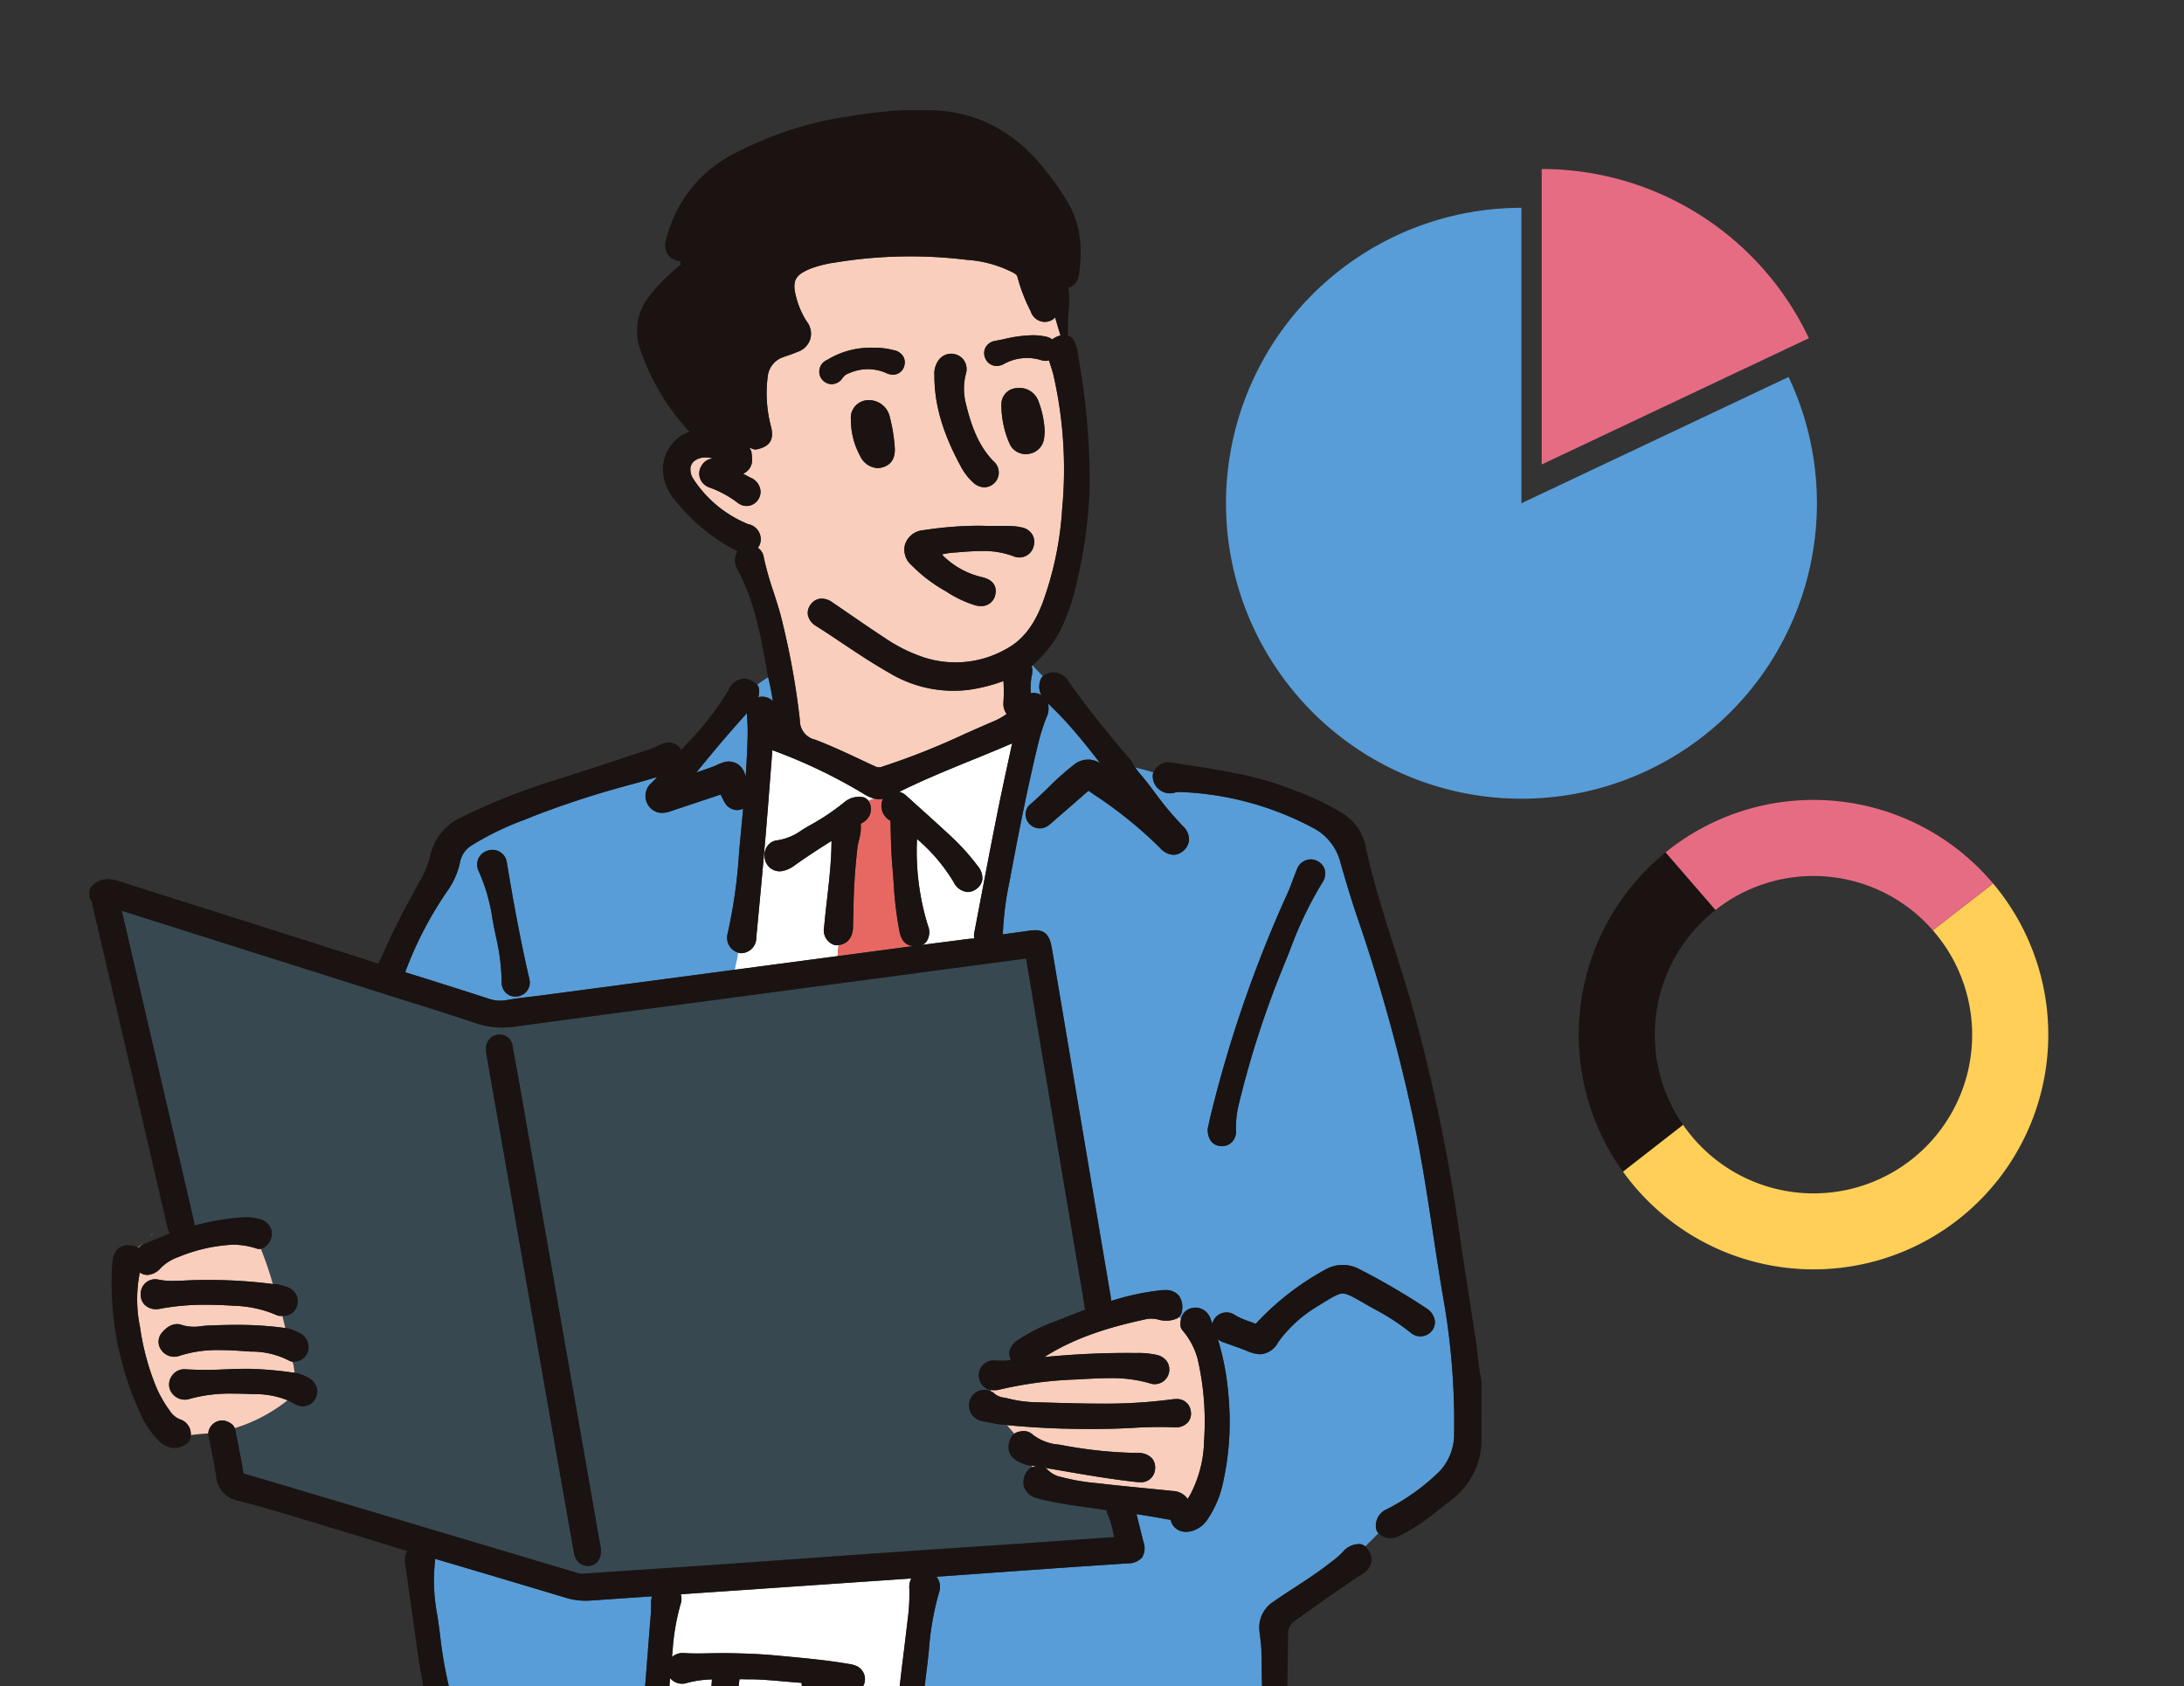 <svg xmlns="http://www.w3.org/2000/svg" xmlns:xlink="http://www.w3.org/1999/xlink" width="304.542" height="235.106" viewBox="0 0 304.542 235.106"><rect x="0" y="0" width="304.542" height="235.106" fill="#333333" stroke="none"/><defs><clipPath id="a"><rect width="304.542" height="235.106" fill="none"/></clipPath></defs><g transform="translate(-823 -2840)"><path d="M91.652,69.174A22.066,22.066,0,0,1,100.116,51.8l-6.954-8.037a32.713,32.713,0,0,0-5.951,44.525l8.38-6.524a21.984,21.984,0,0,1-3.939-12.584" transform="translate(962.099 2915.1)" fill="#1a1311"/><path d="M126.523,51.886A22.109,22.109,0,1,1,91.7,79.016l-8.38,6.527a32.729,32.729,0,1,0,51.609-40.187Z" transform="translate(965.995 2917.843)" fill="#ffcf58"/><path d="M106.122,51.673a22.064,22.064,0,0,1,16.643,7.576l8.4-6.533a32.733,32.733,0,0,0-45.66-4.338l6.954,8.037a22.05,22.05,0,0,1,13.66-4.743" transform="translate(969.754 2910.48)" fill="#e66c84"/><path d="M104.139,51.868v-41.2A41.2,41.2,0,1,0,141.39,34.261Z" transform="translate(931.015 2858.309)" fill="#589dd7"/><path d="M116.4,32.27A41.2,41.2,0,0,0,79.145,8.677v41.2Z" transform="translate(958.833 2854.892)" fill="#e66c84"/><g transform="translate(823 2840)"><g clip-path="url(#a)"><path d="M128.443,118.346c-.03,0-.065-.011-.092-.014l-.565-.114c-.426-.087-.856-.171-1.285-.247a2.507,2.507,0,0,1-1.76-1.013,2.147,2.147,0,0,1-.3-1.692,2.1,2.1,0,0,1,2.963-1.516c.008-.06.016-.114.022-.174a1.288,1.288,0,0,1-.714-.261,2.1,2.1,0,0,1,1.29-3.863c.1,0,.2.005.291.011.266.011.532.022.8.022h0a5.326,5.326,0,0,0,1.135-.1,1.95,1.95,0,0,1-.215-1.108,2.512,2.512,0,0,1,1.179-1.654,24.479,24.479,0,0,1,5.492-2.716l.736-.288c1.04-.416,2.083-.826,3.173-1.258a3.161,3.161,0,0,1-.117-.543c-.114-.839-.266-1.7-.41-2.532l-.554-3.276q-3.59-21.3-7.165-42.594c-2.917.391-5.788.771-8.665,1.152l-16.8,2.238Q98.629,57.9,90.382,59q-4.584.611-9.162,1.214Q71.181,61.544,61.139,62.9a11.7,11.7,0,0,1-5.541-.47c-3.192-1.073-6.47-2.1-9.635-3.1-1.157-.361-2.309-.725-3.466-1.092Q24.379,52.5,6.257,46.762l.008.03q1.19,5.166,2.388,10.333,3.805,16.351,7.611,32.693a4.425,4.425,0,0,1,.128.82,36.214,36.214,0,0,1,6.573-1.133,7.508,7.508,0,0,1,2.4.22,2.218,2.218,0,0,1,1.755,1.584,2.293,2.293,0,0,1-.861,2.287,1.176,1.176,0,0,1-.622.3A44,44,0,0,1,27.3,98.8l.046.005.334-.011a1.218,1.218,0,0,1,.321.041l.217.054c.231.06.462.125.69.19,1.766.513,1.92,1.687,1.861,2.347a1.969,1.969,0,0,1-2.135,1.812c.136.568.269,1.135.407,1.7.16.022.326.038.483.062a1.3,1.3,0,0,1,.3.087l.293.125c.269.111.543.228.8.364a2.165,2.165,0,0,1,1.369,2.173,2.036,2.036,0,0,1-1.934,1.877.637.637,0,0,1-.318-.005,3.3,3.3,0,0,1,.19.717,6.33,6.33,0,0,0,.141.837l.334.041a1.363,1.363,0,0,1,.34.09c.106.052.215.092.323.136a7.559,7.559,0,0,1,.9.416,2.345,2.345,0,0,1,1.176,1.429,2.017,2.017,0,0,1-.25,1.567,1.94,1.94,0,0,1-1.679.994,2.55,2.55,0,0,1-1.29-.394c-.081-.052-.166-.1-.253-.144l-.152-.076a3.748,3.748,0,0,0-.454-.231,22.279,22.279,0,0,1-7.372,3.892,1.063,1.063,0,0,1,.073.2c.111.576.223,1.149.34,1.722.277,1.412.568,2.874.8,4.322a.4.4,0,0,1,.014.065c.03.008.079.024.141.046q13.128,3.887,26.239,7.8l3.2.956q8.511,2.534,17.012,5.079a2.732,2.732,0,0,0,.972.076q4.828-.334,9.654-.652,4.7-.318,9.409-.636,6.6-.464,13.19-.934,5.887-.424,11.775-.834c2.985-.209,5.973-.4,8.964-.606q3.622-.236,7.242-.481,3.186-.22,6.378-.445,3.614-.249,7.22-.5c-.057-.25-.109-.494-.16-.731a10.387,10.387,0,0,0-.725-2.417,2.035,2.035,0,0,1-.187-.617q-.921-.13-1.839-.255c-2.143-.3-4.36-.606-6.535-1.073l-.166-.038a8.953,8.953,0,0,1-1.277-.34,2.5,2.5,0,0,1-1.684-1.548,2.567,2.567,0,0,1,.538-2.292,1.244,1.244,0,0,1,.6-.445c-.027-.062-.043-.128-.068-.2l-.223-.033-.367-.046a1.1,1.1,0,0,1-.291-.079l-.236-.1a6.189,6.189,0,0,1-.69-.293,2.529,2.529,0,0,1-1.35-1.437,2.707,2.707,0,0,1,.38-2.1,1.18,1.18,0,0,1,.359-.383c-.334-.413-.687-.8-1.04-1.2-.4-.038-.812-.068-1.211-.114M72.526,137.6a1.748,1.748,0,0,1-1.268.524h-.019c-.486,0-1.66-.187-1.964-1.9q-.721-4.07-1.437-8.143l-9.265-52.85q-.737-4.184-1.469-8.374a3.409,3.409,0,0,1-.068-1.062A1.884,1.884,0,0,1,58.917,64a1.8,1.8,0,0,1,1.825,1.649l.31,1.695q.253,1.365.494,2.735,2.742,15.58,5.468,31.161,1.809,10.292,3.6,20.573l1.8,10.292c.193,1.084.383,2.165.549,3.094l.068.386a.917.917,0,0,1,.019.171,2.425,2.425,0,0,1-.527,1.836" transform="translate(10.739 80.256)" fill="#374851"/><path d="M22.879,88.674c.1.687.185,1.372.277,2.056a58.4,58.4,0,0,0,1.285,7.364c.057.215.136.429.212.636a7.386,7.386,0,0,1,.247,4.615c-.068.266-.12.527-.182.8a2.019,2.019,0,0,1,2.168.225c1.567,1.222,3.52,1.488,5.593,1.771l.155.019a84.4,84.4,0,0,0,14.26.853c.117-.005.242-.005.361-.005h.315c1.934.052,2.3,1.241,2.35,1.95a1.766,1.766,0,0,1-.467,1.342,2.579,2.579,0,0,1-1.964.7h-.136c-.024,0-.054-.005-.081-.005-.652-.068-1.312-.114-1.972-.174a2.031,2.031,0,0,1,.177,1.347,17.056,17.056,0,0,0,.052,5.582,2.573,2.573,0,0,1-.033.94h.258c1.04,0,2.073-.022,3.067-.065l.128,0a3.269,3.269,0,0,1,1.078.2,3.789,3.789,0,0,1,.071-1.627c.027-.12.052-.242.071-.361.459-3.1.657-6.315.845-9.42.1-1.616.2-3.23.334-4.843.331-3.922.636-7.845.94-11.77l.223-2.771a16.3,16.3,0,0,0,.062-1.7,3.205,3.205,0,0,1,.13-1.059q-4.331.289-8.654.589c-.209.014-.41.019-.619.019a9.626,9.626,0,0,1-2.828-.435q-8.361-2.518-16.748-4.992l-1.393-.416a3.583,3.583,0,0,1-.022.372,25.627,25.627,0,0,0,.348,7.614Z" transform="translate(38.218 137.34)" fill="#589dd7"/><path d="M7.468,64.182l-.011-.024c.068-.068.139-.139.2-.206.024-.038.057-.073.084-.111-.035.033-.065.062-.1.092-.065.068-.133.136-.2.2a.909.909,0,0,0-.364.277c.016.016.038.027.057.043a3.462,3.462,0,0,1,.337-.274" transform="translate(12.141 109.566)" fill="#facebc"/><path d="M17.06,89.721a1.973,1.973,0,0,1,1.812-1.315,2.271,2.271,0,0,1,1.431.576,1.115,1.115,0,0,1,.345.5,22.369,22.369,0,0,0,7.375-3.892,12.178,12.178,0,0,0-4.753-.858c-.856-.035-1.869-.071-2.877-.071a21.2,21.2,0,0,0-5.951.709,2.222,2.222,0,0,1-2.485-.693,2.013,2.013,0,0,1-.2-2.282,2.1,2.1,0,0,1,2.078-1.119,49.158,49.158,0,0,0,5.346.011c1.016-.038,2.067-.081,3.11-.081l.437,0a52.484,52.484,0,0,1,5.7.481l.592.073a5.9,5.9,0,0,1-.139-.837,3.315,3.315,0,0,0-.193-.717,1.172,1.172,0,0,1-.5-.166A11.4,11.4,0,0,0,22.865,78.8l-.128-.008c-1.491-.106-2.836-.2-4.172-.2a17.255,17.255,0,0,0-5.593.79,2.175,2.175,0,0,1-2.529-.758,1.932,1.932,0,0,1,.027-2.426c.885-1.087,1.926-1.464,2.847-1.092a5.924,5.924,0,0,0,2.662.149c.388-.043.78-.081,1.173-.092,1.385-.057,2.6-.084,3.719-.084a48.679,48.679,0,0,1,6.829.44l-.407-1.7a1.334,1.334,0,0,1-.147.011h-.16a1.191,1.191,0,0,1-.486-.111,16.009,16.009,0,0,0-5.892-1.3c-1.461-.1-2.762-.144-3.963-.144a33.958,33.958,0,0,0-6.215.522l-.1.019a2.86,2.86,0,0,1-.608.076,2.205,2.205,0,0,1-1.662-.649,2,2,0,0,1-.524-1.518,2.026,2.026,0,0,1,2.483-1.956,9.257,9.257,0,0,0,2,.182c.565,0,1.133-.027,1.7-.054.511-.027,1.016-.052,1.527-.06s1-.014,1.5-.014a68.961,68.961,0,0,1,9.214.565,44,44,0,0,0-1.668-4.906,1.208,1.208,0,0,1-.573-.038,10.577,10.577,0,0,0-3.393-.541,22.769,22.769,0,0,0-7.513,1.709,6.478,6.478,0,0,0-2.466,1.529,2.713,2.713,0,0,1-1.861.981,1.867,1.867,0,0,1-1.067-.345,18.879,18.879,0,0,0,.022,7.592,34.854,34.854,0,0,0,2.178,8.181,16.483,16.483,0,0,0,1.948,3.471,3.041,3.041,0,0,0,1.423,1.225,2.159,2.159,0,0,1,1.535,2.2c.812-.1,1.624-.193,2.439-.22a1.224,1.224,0,0,1,.1-.5" transform="translate(12.083 109.669)" fill="#facebc"/><path d="M8.106,63.313c-.035.033-.071.06-.109.09-.065.068-.133.136-.2.2-.033.033-.065.071-.1.1.035-.024.073-.052.111-.081.068-.068.139-.136.2-.2.03-.038.057-.073.09-.109" transform="translate(13.217 108.662)" fill="#facebc"/><path d="M114.056,148.488a29.966,29.966,0,0,0,7.388-5.313,7.6,7.6,0,0,0,2.01-5.348,100.15,100.15,0,0,0-1.638-19.481c-.454-2.73-.875-5.506-1.288-8.192-.742-4.884-1.508-9.933-2.5-14.847a242.52,242.52,0,0,0-8.149-29.575c-.858-2.542-1.622-5.134-2.265-7.369a7.466,7.466,0,0,0-3.721-4.83,42.831,42.831,0,0,0-18.324-5.055,3.861,3.861,0,0,0-1,.052,2.4,2.4,0,0,1-3.132-2.056,1.25,1.25,0,0,1,.043-.592c.014-.043.038-.076.054-.12-.839-.307-1.711-.494-2.575-.723a12.159,12.159,0,0,0,.78,1.005c.16.187.323.375.478.57q.75.949,1.48,1.92a45.237,45.237,0,0,0,3.922,4.7,2.533,2.533,0,0,1,.858,1.869,2.151,2.151,0,0,1-.79,1.565,2.09,2.09,0,0,1-1.4.562,2.64,2.64,0,0,1-1.844-.956A59.407,59.407,0,0,0,73.3,48.883l-.709-.494a.7.7,0,0,0-.133-.079c-.011.011-.06.038-.133.1q-1.85,1.622-3.71,3.235l-1.2,1.038a4.843,4.843,0,0,1-.627.508,1.976,1.976,0,0,1-3.1-1.706,1.821,1.821,0,0,1,.66-1.3c.839-.714,1.66-1.51,2.453-2.279a38.44,38.44,0,0,1,3.743-3.322,3.078,3.078,0,0,1,3.547-.117c-1.426-1.847-2.9-3.7-4.449-5.435-.956-1.073-1.967-2.067-2.847-2.92a2.808,2.808,0,0,1-.193,1.953,28.319,28.319,0,0,0-1.214,3.9c-1.616,6.715-2.9,13.383-3.838,18.441l-.073.418a44.175,44.175,0,0,0-.967,7.505c.57-.084,1.138-.158,1.711-.236.527-.071,1.059-.139,1.592-.215a8.6,8.6,0,0,1,1.258-.128c1.809,0,2.086,1.469,2.306,2.651l.06.329,1.385,8.238q3.337,19.806,6.685,39.609a7.009,7.009,0,0,1,.114.869,35.718,35.718,0,0,1,6.872-1.48,6.388,6.388,0,0,1,.652-.035,2.407,2.407,0,0,1,1.9.747,2.821,2.821,0,0,1,.41,2.339,1.2,1.2,0,0,1-.383.674c.1.09.187.182.285.269a1.97,1.97,0,0,1,1.6-1.543,2.439,2.439,0,0,1,.448-.046,2.236,2.236,0,0,1,2.086,1.619c.084.2.155.394.234.592a2.793,2.793,0,0,1,.19-.464,2.041,2.041,0,0,1,3.015-.679,9.329,9.329,0,0,0,1.8.793c.277.1.549.2.82.31a.882.882,0,0,0,.231.068,1.858,1.858,0,0,0,.206-.2,37.8,37.8,0,0,1,9.374-7.274,4.9,4.9,0,0,1,4.851-.144,96.481,96.481,0,0,1,9.371,5.476,2.449,2.449,0,0,1,1.171,1.744.784.784,0,0,1,.011.158,1.96,1.96,0,0,1-1.1,1.782,2.078,2.078,0,0,1-2.355-.345,31.474,31.474,0,0,0-5.077-3.284l-1.287-.733c-1.565-.9-2.428-1.391-3.04-1.391-.638,0-1.565.562-3.422,1.733a18.3,18.3,0,0,0-5.585,5.071,3.049,3.049,0,0,1-2.488,1.67,5.183,5.183,0,0,1-1.9-.489c-.66-.266-1.328-.505-2-.742-.31-.111-.617-.217-.926-.331l-.117-.038a3.484,3.484,0,0,1-.492-.193,3.178,3.178,0,0,1-.481-.3,35.592,35.592,0,0,1,1.461,7.649,39.228,39.228,0,0,1-.782,12.544,14.348,14.348,0,0,1-2.032,4.789,3.824,3.824,0,0,1-2.556,1.823,3.41,3.41,0,0,1-.543.046,2.124,2.124,0,0,1-1.695-.769,1.873,1.873,0,0,1-.426-.907c-.263-.033-.519-.071-.755-.114l-.16-.03c-1.26-.239-2.521-.44-3.852-.646l.008.024c.323,1.317.633,2.575.951,3.827a2.544,2.544,0,0,1-.166,2.173,2.582,2.582,0,0,1-2.04.839q-2.522.175-5.052.34t-5.041.345c-3.949.274-7.9.562-11.851.842l-4.694.334a2.327,2.327,0,0,1,.345,2.216,39.2,39.2,0,0,0-1.412,8.051c-.09.864-.185,1.728-.293,2.591-.723,5.758-1.336,12.036-1.937,19.758a16.864,16.864,0,0,0,.038,2.955,2.177,2.177,0,0,1-1.331,2.5,1.172,1.172,0,0,1-.451.09h-.024a6.294,6.294,0,0,0,1.005,2.874,2.565,2.565,0,0,1,1.988-.831c.1,0,.217,0,.329.011q.856.073,1.722.155a2.177,2.177,0,0,1,.1-.334,16.731,16.731,0,0,0,.864-5.245,2.825,2.825,0,0,1,.4-1.483c-.158-.005-.321-.011-.478-.014a10.7,10.7,0,0,1-1.41-.1,1.992,1.992,0,0,1-1.709-2.309,2.045,2.045,0,0,1,2.168-1.785,2.071,2.071,0,0,1,.342.043,30.3,30.3,0,0,0,4.466.9c6.318.761,12.69,1.8,18.848,2.819q3.675.6,7.345,1.187a21.283,21.283,0,0,0,2.271.185l.579.027a2.512,2.512,0,0,1,1.964.723,2.051,2.051,0,0,1-1.624,3.3,3.872,3.872,0,0,1-.736-.079,3.86,3.86,0,0,1,.052.88.6.6,0,0,1-.008.1c-.049.41-.122.828-.2,1.258a15.323,15.323,0,0,0-.272,2.233,1.908,1.908,0,0,1-1.912,1.934,2.687,2.687,0,0,1-.41-.033,1.926,1.926,0,0,1-1.5-2.548,7.168,7.168,0,0,0,.255-2.939,2.782,2.782,0,0,1,.239-1.613c-1.578-.307-3.183-.622-4.778-.894-.321-.054-.641-.114-.967-.166a2.1,2.1,0,0,1,.8,1.719c.005,1.288-.033,2.695-.122,4.422a1.986,1.986,0,0,1-.475,1.19c1.087.2,2.178.413,3.254.625,1.116.217,2.233.437,3.346.649a74.282,74.282,0,0,0,14.16,1.565l.617,0c.111,0,.22-.005.329-.008-.117-.494-.223-.956-.331-1.426-.168-.744-.342-1.491-.53-2.236a2.794,2.794,0,0,1,.288-2.36,2.158,2.158,0,0,1,1.8-.769,5.563,5.563,0,0,1,.663.049.816.816,0,0,1,.087.024,17.355,17.355,0,0,0-.255-1.942c-.136-.959-.149-1.945-.307-2.906a1.1,1.1,0,0,1-.283.043,1.213,1.213,0,0,1-.2-.016,2.279,2.279,0,0,1-2-2.8,124.756,124.756,0,0,0,.638-18.082c-.011-1.1-.027-2.195-.038-3.295a23.731,23.731,0,0,0-.193-2.447l-.076-.69a4.268,4.268,0,0,1,1.861-4.194c1.024-.717,2.078-1.4,3.1-2.067,1.548-1.01,3.151-2.051,4.618-3.2l.413-.318a10.774,10.774,0,0,0,1.711-1.513,2.992,2.992,0,0,1,1.967-.97,1.229,1.229,0,0,1,1.057.34c.622-.622,1.239-1.241,1.858-1.863a1.18,1.18,0,0,1-.345-.7,2.476,2.476,0,0,1,1.483-2.635m-9.007-87.347a53.34,53.34,0,0,0-4.5,9.42q-.46,1.157-.932,2.312a132.581,132.581,0,0,0-6.185,19.15,13.28,13.28,0,0,0-.388,3.624,2.145,2.145,0,0,1-.565,1.63,1.929,1.929,0,0,1-1.41.573H91c-.543-.016-1.817-.263-1.912-2.214a1.134,1.134,0,0,1,.024-.318l.1-.429c.071-.34.147-.69.225-1.04A176.068,176.068,0,0,1,100.307,62.4c.242-.551.451-1.119.671-1.722.177-.464.348-.924.535-1.383a2.1,2.1,0,0,1,1.926-1.437,2.072,2.072,0,0,1,.951.239,1.964,1.964,0,0,1,1.027,1.23,2.253,2.253,0,0,1-.367,1.814m-11.8,137.084c0,.041-.005.1-.011.141a11.678,11.678,0,0,0-.1,3.325,1.989,1.989,0,0,1-.44,1.627,1.9,1.9,0,0,1-1.467.641H91.21a1.9,1.9,0,0,1-1.489-.687,2,2,0,0,1-.4-1.643,8.514,8.514,0,0,0-.008-2.35c-.033-.372-.068-.75-.084-1.119a2.561,2.561,0,0,1,.543-2.013,1.95,1.95,0,0,1,1.467-.581,1.994,1.994,0,0,1,1.475.581,2.671,2.671,0,0,1,.535,2.078" transform="translate(79.317 61.976)" fill="#589dd7"/><path d="M53.056,34.255a2.542,2.542,0,0,1,.022,1.3,9.1,9.1,0,0,0-.147,2.5,1.994,1.994,0,0,1,1.475.258,2.583,2.583,0,0,1-.087-2.214,1.191,1.191,0,0,1,.3-.421q-.721-.762-1.448-1.527c-.022.016-.038.035-.057.049l-.057.049" transform="translate(90.797 58.622)" fill="#589dd7"/><path d="M50.715,77.851a2.733,2.733,0,0,0,2.13,2.7c2.168.823,4.284,1.814,6.334,2.776.7.331,1.407.663,2.119.986a1.139,1.139,0,0,0,.91,0,101.254,101.254,0,0,0,11.539-4.58c1.393-.617,2.79-1.239,4.191-1.833a8.495,8.495,0,0,0,1.4-.78,2.027,2.027,0,0,1,.217-.133,2.478,2.478,0,0,1-.445-1.687,22.814,22.814,0,0,0,0-2.923,23.6,23.6,0,0,1-4.753,1.214,17.3,17.3,0,0,1-11.142-2.344c-2.276-1.285-4.471-2.743-6.592-4.164-1.192-.8-2.39-1.6-3.6-2.366a2.363,2.363,0,0,1-1.16-1.459,1.876,1.876,0,0,1,.3-1.461,1.914,1.914,0,0,1,1.622-.924,2.658,2.658,0,0,1,1.486.535q1.125.77,2.252,1.546c1.632,1.119,3.319,2.282,5,3.379a22.141,22.141,0,0,0,5.533,2.754,14.3,14.3,0,0,0,11.582-1.268c2.149-1.2,3.7-3.167,4.878-6.207a46.353,46.353,0,0,0,2.781-13.2A59.1,59.1,0,0,0,86.1,29.8c-.114-.494-.274-.989-.445-1.513-.065-.206-.128-.407-.19-.617a1.953,1.953,0,0,1-.44.06,2.481,2.481,0,0,1-.6-.081,6.638,6.638,0,0,0-5.21.492,2.118,2.118,0,0,1-1.057.3,1.7,1.7,0,0,1-1.581-1.067,1.732,1.732,0,0,1,.03-1.5,1.832,1.832,0,0,1,1.3-.918c.426-.079.853-.168,1.277-.253a18.737,18.737,0,0,1,3.955-.541,8.942,8.942,0,0,1,1.66.144,2.6,2.6,0,0,1,1.116.432,2.986,2.986,0,0,1,1.152-.546c-.272-.831-.492-1.681-.758-2.513a1.877,1.877,0,0,1-1.144.595,2.284,2.284,0,0,1-.345.027,2.089,2.089,0,0,1-1.893-1.431l-.068-.139a23.928,23.928,0,0,1-1.8-4.7c-.038-.149-.109-.315-.511-.551A16.409,16.409,0,0,0,74,13.641a64.492,64.492,0,0,0-18.188.345l-.1.016a16.564,16.564,0,0,0-3.414.831c-2.322.932-2.724,1.752-2.056,4.175a11.7,11.7,0,0,0,1.41,3.205,2.953,2.953,0,0,1,.516,2.48,2.971,2.971,0,0,1-1.8,1.787c-.462.206-.926.367-1.374.519-.2.073-.41.139-.614.217a3.179,3.179,0,0,0-2.149,2.7,18.14,18.14,0,0,0,.494,7.119c.364,1.728-.2,2.6-1.929,3.018a1.211,1.211,0,0,1-.28.033,1.18,1.18,0,0,1-.7-.239.782.782,0,0,1-.09.1,1.183,1.183,0,0,1,.253.627c.008.087.019.174.027.261a4.357,4.357,0,0,1,.033.964A2.033,2.033,0,0,1,42.8,43.463c.353.2.7.383,1.051.557a2.234,2.234,0,0,1,1.377,1.836c0,.03.005.057.005.092a2.013,2.013,0,0,1-.587,1.442,1.907,1.907,0,0,1-1.366.573,1.989,1.989,0,0,1-1.244-.445A14.51,14.51,0,0,0,38.1,45.386a2.13,2.13,0,0,1-1.32-1.3,2.062,2.062,0,0,1,.258-1.787,1.909,1.909,0,0,1,1.546-.943,3.128,3.128,0,0,0-.994-.166,2.652,2.652,0,0,0-1.4.372,1.507,1.507,0,0,0-.714.962,2.347,2.347,0,0,0,.432,1.749,16.585,16.585,0,0,0,7.361,6.131c.087.038.174.076.258.1a2.14,2.14,0,0,1,1.73,2.121,1.836,1.836,0,0,1-.4,1.173,1.942,1.942,0,0,1,.815,1.266,41.808,41.808,0,0,0,1.366,4.859c.464,1.429.943,2.9,1.285,4.414a107.317,107.317,0,0,1,2.4,13.508M62.183,42.593a2.575,2.575,0,0,1-.663.09,2.872,2.872,0,0,1-2.42-1.741,10.335,10.335,0,0,1-1.263-4.976,2.452,2.452,0,0,1,2.051-2.722,2.485,2.485,0,0,1,.451-.038A3,3,0,0,1,63.2,35.33l.079.34a22.231,22.231,0,0,1,.655,4.009c.141,1.57-.443,2.57-1.752,2.915M80.975,31.525a2.816,2.816,0,0,1,2.963,1.714,13.267,13.267,0,0,1,.91,4.175.991.991,0,0,1,0,.2l-.011.179c-.014.215-.027.448-.06.682a2.5,2.5,0,0,1-2.032,2.206,2.844,2.844,0,0,1-.532.052,2.444,2.444,0,0,1-2.233-1.41,13.432,13.432,0,0,1-1.16-5.522,2.253,2.253,0,0,1,2.154-2.276M70.11,27.567a2.162,2.162,0,0,1,1.692-.834,2.134,2.134,0,0,1,.685.109,2.1,2.1,0,0,1,1.467,2.216,1.115,1.115,0,0,1-.054.353,8.266,8.266,0,0,0-.03,4.292c.646,2.681,1.608,5.734,3.857,8.035a2.053,2.053,0,0,1-1.282,3.618,2.343,2.343,0,0,1-1.535-.636,8.287,8.287,0,0,1-1.793-2.355c-2.494-4.609-3.653-8.6-3.64-12.576a3.23,3.23,0,0,1,.633-2.222M67.988,51.332a51.032,51.032,0,0,1,7.47-.611c.464,0,.934.005,1.4.027l1.752-.005c.467,0,.932,0,1.4.011a8.417,8.417,0,0,1,1.646.2,2.215,2.215,0,0,1,1.459.97,2.025,2.025,0,0,1,.215,1.6,2.062,2.062,0,0,1-1.994,1.619,2.226,2.226,0,0,1-.809-.16,11.736,11.736,0,0,0-4.428-.736c-1.108,0-2.208.084-3.379.179l-.839.062a8.329,8.329,0,0,0-1.361.239,11.323,11.323,0,0,0,5.574,3.156c1.988.454,2.032,1.714,1.877,2.431a1.961,1.961,0,0,1-2.007,1.608,3.155,3.155,0,0,1-.8-.111A15.8,15.8,0,0,1,71.1,59.872a20.918,20.918,0,0,1-4.808-3.651,2.841,2.841,0,0,1-.913-2.874,2.91,2.91,0,0,1,2.613-2.015M54.5,27.611a11.6,11.6,0,0,1,6.4-1.719,11,11,0,0,1,2.906.345,1.935,1.935,0,0,1,1.315.866,1.655,1.655,0,0,1,.155,1.3,1.612,1.612,0,0,1-1.57,1.252A2.435,2.435,0,0,1,62.7,29.4a6.316,6.316,0,0,0-5.041.019,1.872,1.872,0,0,0-.964.649,1.836,1.836,0,0,1-1.532.907,1.691,1.691,0,0,1-.674-.139,1.751,1.751,0,0,1,.008-3.23" transform="translate(60.82 22.591)" fill="#facebc"/><path d="M50.355,30.672v0Z" transform="translate(86.422 52.641)" fill="#facebc"/><path d="M26.763,55.669A51.256,51.256,0,0,0,20.8,67.118c4.226,1.309,8.018,2.51,11.577,3.667a4.94,4.94,0,0,0,2.513.225c1.176-.212,2.36-.353,3.509-.489.535-.065,1.073-.128,1.608-.2L66.76,66.77c.1-.693.323-1.372.407-2.067a1.771,1.771,0,0,0,0-.34,2.17,2.17,0,0,1-1.393-2.673,71.041,71.041,0,0,0,1.575-11.1c.068-.788.139-1.578.215-2.363.125-1.366.25-2.667.361-3.93l-.022.014a1.964,1.964,0,0,1-.826.187,2.009,2.009,0,0,1-1.709-1.029,2.6,2.6,0,0,1-.193-.367c-.139-.28-.28-.573-.386-.763-.2.06-.475.155-.731.239-1.171.391-2.317.774-3.469,1.157q-1.426.473-2.849.948a3.487,3.487,0,0,1-1.111.206,2.247,2.247,0,0,1-1.912-1.035,2.37,2.37,0,0,1,.456-3.159l.638-.657c.049-.049.1-.1.141-.147-1.108.321-2.214.641-3.319.953a131.235,131.235,0,0,0-13.978,4.517l-1.176.483A40.067,40.067,0,0,0,30.123,49.4a3.525,3.525,0,0,0-1.662,2.3,10.6,10.6,0,0,1-1.7,3.974M31,51.282a2.073,2.073,0,0,1,1.355-1.146,2.036,2.036,0,0,1,2.629,1.714c.8,4.808,1.8,10.487,3.126,16.17.019.084.027.144.038.217a1.651,1.651,0,0,1,.024.4,1.951,1.951,0,0,1-1.9,1.858h-.106a1.842,1.842,0,0,1-1.355-.541,2.076,2.076,0,0,1-.562-1.543,29.428,29.428,0,0,0-.826-6.4l-.19-.932c-.087-.445-.174-.891-.255-1.336A24.9,24.9,0,0,0,31.1,53.132a2.161,2.161,0,0,1-.1-1.85" transform="translate(35.695 68.462)" fill="#589dd7"/><path d="M35.743,44.9c.554-.187,1.1-.386,1.641-.576l.717-.258a5.1,5.1,0,0,0,.508-.217,8.171,8.171,0,0,1,.842-.345,2.323,2.323,0,0,1,2.991,1.374c.068.182.13.359.2.538.117-1.757.209-3.482.258-5.232a26.383,26.383,0,0,0-.057-2.828,7.5,7.5,0,0,1-.027-.75c-2.214,2.447-4.5,5.126-7.068,8.293" transform="translate(61.344 62.831)" fill="#589dd7"/><path d="M39.015,37.552a2.155,2.155,0,0,1,1-.022,2.029,2.029,0,0,1,1.043.573c-.182-1.209-.4-2.306-.655-3.338a12.562,12.562,0,0,0-1.527,1.062,1.2,1.2,0,0,1,.258.638,2.79,2.79,0,0,1-.117,1.087" transform="translate(66.718 59.666)" fill="#589dd7"/><path d="M38.125,67.066c-.081.7-.31,1.374-.4,2.067l14.334-1.9c.046-.513.092-1.029.144-1.543-.062.008-.12.022-.174.024-.035,0-.068,0-.1,0a1.234,1.234,0,0,1-.418-.073,2.167,2.167,0,0,1-1.326-2.5c.117-1.3.261-2.6.413-3.9.236-2.1.483-4.27.576-6.4.022-.467.03-.94.038-1.407,0-.09,0-.179,0-.269-1.719,1.07-3.431,2.2-5.093,3.371a4.08,4.08,0,0,1-1.646.8A2.089,2.089,0,0,1,41.919,53.7a2.253,2.253,0,0,1,.359-1.828,1.949,1.949,0,0,1,1.44-.8,7.761,7.761,0,0,0,3.357-1.418c.4-.244.807-.489,1.217-.717a31.386,31.386,0,0,0,4.653-3.129,3.183,3.183,0,0,1,2.6-.755,1.212,1.212,0,0,1,.834.554,2.931,2.931,0,0,1,.834-.334,4.718,4.718,0,0,1-1.383-.584,72.924,72.924,0,0,0-12.878-6.177l-.041.53c-.31,4.039-.625,8.214-.975,12.321-.353,4.14-.755,8.344-1.141,12.408l-.079.818A2.149,2.149,0,0,1,38.7,66.816a.5.5,0,0,1-.092.005,1.275,1.275,0,0,1-.456-.09l-.019-.008a1.791,1.791,0,0,1,0,.342" transform="translate(64.737 66.098)" fill="#fff"/><path d="M49.275,66.282l1.494-.2q2.436-.306,4.876-.627c.193-.022.391-.041.595-.052.1-.005.244-.014.372-.03a2.52,2.52,0,0,1,.057-1.029l.005-.035q.485-2.53.967-5.058c.7-3.7,1.431-7.529,2.184-11.283.587-2.925,1.228-5.881,1.853-8.738.076-.356.149-.709.228-1.065-1.923.837-3.89,1.638-5.8,2.412-3.3,1.342-6.7,2.743-9.944,4.349a2.207,2.207,0,0,1,.967.527l1.323,1.2c1.608,1.445,3.27,2.939,4.884,4.441a31.484,31.484,0,0,1,3.767,4.175,2.6,2.6,0,0,1,.644,1.912,1.944,1.944,0,0,1-.831,1.29,2.034,2.034,0,0,1-1.217.429,2.394,2.394,0,0,1-1.961-1.4,24.563,24.563,0,0,0-5.1-6,35.173,35.173,0,0,0,1.478,11.938l.049.163a2.341,2.341,0,0,1-.225,2.23,1.2,1.2,0,0,1-.671.462" transform="translate(79.231 65.494)" fill="#fff"/><path d="M45.353,41.01l-.035.005.03.005.005-.011" transform="translate(77.777 70.384)" fill="#fff"/><path d="M53.247,75.388c.155-.016.282-.033.4-.043l-.2-.03c-.163-.033-.323-.049-.486-.071l.068.2a1.991,1.991,0,0,1,.22-.052" transform="translate(90.891 129.138)" fill="#facebc"/><path d="M74.305,67.992a3.757,3.757,0,0,0-1.671-.1c-4.542.975-9.713,2.374-14.285,5.308a117.918,117.918,0,0,1,12.177-.573c.212.008.421.008.633.008a11.613,11.613,0,0,1,2.89.272,2.348,2.348,0,0,1,1.29.774,2.039,2.039,0,0,1-2.3,3.173,18.862,18.862,0,0,0-5.612-.717c-1.26,0-2.561.071-3.816.139l-1.005.052a54.614,54.614,0,0,0-10.577,1.421,2.64,2.64,0,0,1-.627.071c-.084,0-.174-.005-.261-.008l-.166-.008a.65.65,0,0,1-.1-.014c-.005.06-.016.117-.024.174a.287.287,0,0,1,.065.016,1.141,1.141,0,0,1,.459.307,2.634,2.634,0,0,0,1.45.581c.187.041.375.081.557.128a17.058,17.058,0,0,0,3.678.5l1.972.054c2.35.068,4.786.139,7.168.139a71.66,71.66,0,0,0,9.928-.592,4.583,4.583,0,0,1,.6-.049,1.924,1.924,0,0,1,2.04,1.69,1.894,1.894,0,0,1-.418,1.57,2.276,2.276,0,0,1-1.9.679,57.486,57.486,0,0,0-5.807.087c-1.1.054-2.195.109-3.292.125-.891.019-1.785.027-2.67.027-4.137,0-7.929-.187-11.569-.549.35.4.706.79,1.038,1.206a1.181,1.181,0,0,1,.329-.182,3.222,3.222,0,0,1,.975-.187,1.837,1.837,0,0,1,1.282.508A6.759,6.759,0,0,0,60.409,85.4l.709.13A61.126,61.126,0,0,0,71.35,86.563a2.608,2.608,0,0,1,1.964.706,1.972,1.972,0,0,1,.467,1.548,1.95,1.95,0,0,1-2.124,1.823,5.3,5.3,0,0,1-.543-.033c-3.61-.4-7.225-1.027-10.724-1.635-.665-.111-1.323-.223-1.983-.34a1.928,1.928,0,0,1,.573.44,3.615,3.615,0,0,0,1.8.864,29.013,29.013,0,0,0,4.979.847l.606.071c1.82.209,3.645.388,5.465.568,1.467.147,2.928.288,4.387.445a2.605,2.605,0,0,1,1.953.907,1.369,1.369,0,0,1,.133.217,7.273,7.273,0,0,0,.5-.828,16.975,16.975,0,0,0,1.82-7.356,38.89,38.89,0,0,0-.894-11.313,10.163,10.163,0,0,0-2.149-4.061,1.17,1.17,0,0,1-.255-.682,2.932,2.932,0,0,1,.076-.866c-.1-.087-.19-.177-.288-.269a1.213,1.213,0,0,1-.361.239,3.931,3.931,0,0,1-2.442.136" transform="translate(87.282 116.048)" fill="#facebc"/><path d="M47.4,41.453a2.154,2.154,0,0,1,.139,1.714,2.4,2.4,0,0,1-1.307,1.317,6.717,6.717,0,0,1-.258,2.347,9.557,9.557,0,0,0-.193.945,82.983,82.983,0,0,0-.57,9.1q-.029.99-.054,1.986c-.06,1.869-1.092,2.431-2.013,2.559-.052.511-.1,1.029-.144,1.54l10.6-1.41c-1.551-.046-1.861-1.508-1.977-2.064a51.273,51.273,0,0,1-.815-6.859c-.052-.725-.1-1.453-.171-2.178-.158-1.814-.2-3.645-.242-5.419l-.024-.945a2.341,2.341,0,0,1-1.176-2.719,1.15,1.15,0,0,1,.136-.326l-.027-.008a2.663,2.663,0,0,1-.489.046A2.977,2.977,0,0,1,48.161,41a2.931,2.931,0,0,0-.834.334.834.834,0,0,1,.071.117" transform="translate(73.794 70.37)" fill="#e76862"/><path d="M35.735,83.243a2.315,2.315,0,0,1-.046,1.415,31.393,31.393,0,0,0-1.111,6.6c-.027.247-.052.492-.079.742a2.249,2.249,0,0,1,1.662-.557c.568.038,1.176.057,1.91.057.584,0,1.171-.014,1.755-.024.6-.008,1.2-.022,1.8-.022l.47,0c1.891.022,4.389.084,6.924.326l1.423.13c2.847.269,5.791.546,8.681,1.043l.13.019a3.332,3.332,0,0,1,.7.171,2.016,2.016,0,1,1-1.431,3.754,16.416,16.416,0,0,0-2.026-.66c-.005.7-.011,1.388-.005,2.083a3.454,3.454,0,0,1-.155,1.23q1.7.224,3.376.459l.266.038c.3.043.6.081.9.119a17.037,17.037,0,0,1,3.211.614,3.638,3.638,0,0,1,1.578.924c.331-3.613.766-7.239,1.2-10.759q.249-2.045.492-4.093a26.047,26.047,0,0,0,.242-4.37,2.718,2.718,0,0,1,.274-1.442Z" transform="translate(59.209 139.081)" fill="#fff"/><path d="M35.382,90.106h4.854a2.406,2.406,0,0,1-.081-1.719,10.5,10.5,0,0,0,.258-2.053,14.917,14.917,0,0,0-3.379.464,2.2,2.2,0,0,1-2.45-.641l-.005-.008c-.084,1.019-.158,2.053-.231,3.121-.019.261-.035.53-.052.793.223,0,.432.014.646.024.147.008.293.019.44.019" transform="translate(58.859 147.852)" fill="#fff"/><path d="M47,90.268a3.118,3.118,0,0,1,0-1.019,9.387,9.387,0,0,0-.005-2.01c-.008-.177-.022-.353-.033-.53-.894-.057-1.787-.136-2.681-.217-1.377-.122-2.8-.247-4.188-.272l-.638,0c-.13,0-.255,0-.388-.005-.315-.011-.584-.011-.761-.011-.033.212-.068.5-.1.769-.073.622-.136,1.247-.174,1.872A3.106,3.106,0,0,1,37.766,90c1.809.005,3.686.019,5.585.054,1.22.019,2.431.1,3.645.209" transform="translate(64.816 147.954)" fill="#fff"/><path d="M118.391,303.535a2.455,2.455,0,0,0,1.285-3.14,3.057,3.057,0,0,1-.092-.437c-.033-.163-.062-.323-.106-.489q-1.646-6.609-3.241-13.225c-2.051-8.456-4.175-17.191-6.473-25.745-3.477-12.935-8.1-29.969-13.016-47.078l-.35-1.2c-.424-1.451-.866-2.95-1.173-4.422a6.181,6.181,0,0,0-1.4-3.213,72.421,72.421,0,0,0-11.764-10.335,2.679,2.679,0,0,0-1.559-.6,2.066,2.066,0,0,0-1.021.274,2.092,2.092,0,0,0-1.095,1.912,2.322,2.322,0,0,0,1.7,2.135,19.878,19.878,0,0,1,6.541,4.688q.428.432.869.864c1.668,1.638,3.241,3.178,3.683,5.471a14.161,14.161,0,0,0,.953,2.8c.239.57.464,1.106.636,1.646,2.48,7.915,5.367,17.322,7.978,27.087.242.91.5,1.814.758,2.722.538,1.89,1.095,3.846,1.486,5.783q.029.11.065.212l.084.193a1.446,1.446,0,0,1,.057.136c.09.329.177.644.266.972-.057,0-.106-.005-.163,0a2.458,2.458,0,0,0-2.168,2.771c.024.554.06,1.108.092,1.662.041.63.076,1.263.1,1.9q.061,1.9.109,3.8c.052,1.937.1,3.876.177,5.816q.4,9.473.82,18.946.265,6.038.527,12.09c.073,1.679.133,3.352.2,5.028.09,2.483.182,4.965.3,7.443.481,9.463.649,19.131.508,28.735a11.524,11.524,0,0,1-2.159,6.75,88.075,88.075,0,0,0-7.684,12.761,5.756,5.756,0,0,0,.092,5.484l.158.285c1,1.844,2.026,3.751,2.985,5.644a9.366,9.366,0,0,1,.622,1.4,9.872,9.872,0,0,1-1.38.608A104.532,104.532,0,0,1,83.1,375.839a2.233,2.233,0,0,0-2.021,2.29.526.526,0,0,0,.016.111,1.267,1.267,0,0,0,.171.532,2.205,2.205,0,0,0,1.918,1.057,4.387,4.387,0,0,0,1.13-.185q2.714-.7,5.422-1.423l1.043-.277a2.074,2.074,0,0,0,.087,1.776,2.394,2.394,0,0,0,1.95,1,6.967,6.967,0,0,0,.8.027,49.658,49.658,0,0,1,.937,13.932,61.7,61.7,0,0,1-1.054,7.945,2.4,2.4,0,0,1-.087.3.452.452,0,0,1-.187.027c-.475.011-.948.052-1.418.084-.524.052-1.013.092-1.491.092l-.464-.005a10.638,10.638,0,0,0-5.226,1.377q-2.4,1.32-4.805,2.624c-2.784,1.516-5.658,3.078-8.469,4.658A23.252,23.252,0,0,1,59.6,414.665c-.56,0-1.125-.016-1.687-.041-5.9-.3-11.715-1.861-17.338-3.374l-.228-.063c-.448-.119-.595-.25-.7-.883-.087-.53-.133-1.065-.168-1.605a2.383,2.383,0,0,0,1.4,1.035,15.77,15.77,0,0,0,2.17.464c6.747,1.019,13.4,1.581,19.584,2.037.331.027.655.035.981.035a8.192,8.192,0,0,0,4.946-1.478,4.99,4.99,0,0,1,.758-.426c.152-.076.3-.152.454-.231,1.008-.546,2.021-1.089,3.031-1.632a124.676,124.676,0,0,0,14.975-8.939l.163-.128a2.946,2.946,0,0,1,1.326-.72.641.641,0,0,1,.185.024,1.038,1.038,0,0,0,.35.054l.766-.005c.122,0,.242,0,.361.005h.117a1.977,1.977,0,0,0,2.235-1.888c.081-1.722-1.5-2.043-2.064-2.157a9.175,9.175,0,0,0-1.88-.215,5.705,5.705,0,0,0-4.615,2.168l-.033.024a100.156,100.156,0,0,1-18.867,10.832,7.028,7.028,0,0,1-2.79.628c-.524.011-1.054.022-1.584.022a92.19,92.19,0,0,1-14.263-1.274c-.272-.046-.549-.084-.826-.128a14.556,14.556,0,0,1-4-.97,2.02,2.02,0,0,0-2.944.921c0-.437,0-.872,0-1.32l.005-1.059a3.537,3.537,0,0,1,2.553-3.719,55.866,55.866,0,0,1,9.534-2.934,3.536,3.536,0,0,0,2.363-1.464,8.082,8.082,0,0,1,.8-.948q1.076-1.12,2.149-2.252a127.7,127.7,0,0,1,9.648-9.48,3.05,3.05,0,0,0,1.285-2.781,1.732,1.732,0,0,0,1.182-.519,2.6,2.6,0,0,0,.554-1.964,1.111,1.111,0,0,0-.087-.367,1.155,1.155,0,0,0-.288-.456c-.437-.41-.877-.818-1.32-1.228-.962-.888-1.956-1.809-2.887-2.743-.975-.978-.986-1.63-.054-2.656,1.673-1.847,2.974-3.251,4.218-4.539a3.264,3.264,0,0,0,.682-3.968c-.079-.149-.149-.307-.22-.456-.12-.266-.239-.516-.375-.771-2.075-3.892-4.006-7.948-5.875-11.875-.91-1.907-1.814-3.811-2.741-5.707a15.955,15.955,0,0,1-1.828-6.071c-.356-5.327-.475-9.746-.388-13.894.073-3.194.1-6.44.12-9.578.022-3.194.049-6.5.122-9.746.231-10.414.152-21.54-.244-34.01-.307-9.583-.321-18.283-.046-26.606.087-2.526.272-5.1.448-7.592l.125-1.752c.049-.679.133-1.353.22-2.064a14.276,14.276,0,0,0-.269-6.788,3.243,3.243,0,0,1-.1-.595c-.011-.125-.024-.255-.041-.375-.717-5.373-1.3-10.691-1.771-15.192-.72-6.837-1.407-13.535-1.9-20.209-.209-2.762-.4-5.53-.592-8.293-.228-3.325-.456-6.639-.714-9.961a207.435,207.435,0,0,1-.668-22.138,2.983,2.983,0,0,0-.307-1.518c.464.049.929.09,1.4.144,2.352.28,4.734.391,7.038.5,2.456.111,4.992.228,7.451.554a4.524,4.524,0,0,0,.568.041,1.913,1.913,0,0,0,1.475-.581,2.249,2.249,0,0,0,.473-1.738,3.234,3.234,0,0,0,.818.13c.63,0,1.717-.269,1.92-2.07a9.657,9.657,0,0,0,.081-1.157c0-2.811.1-5.788.318-9.1q.11-1.638.231-3.281a3.4,3.4,0,0,0,.983-.109,11.975,11.975,0,0,1,2.105-.334c2.988-.166,5.6-.247,7.983-.247a77.053,77.053,0,0,1,11.827.826l.57.084a19.674,19.674,0,0,1,6.133,1.613,2.384,2.384,0,0,0,1.1.288,1.9,1.9,0,0,0,1.081-.348c-.041.489-.073.983-.122,1.475-.079.918-.149,1.842-.223,2.757-.185,2.379-.38,4.843-.712,7.228a2.536,2.536,0,0,0,.372,1.92,2.141,2.141,0,0,0,1.469.8c.046,0,.09.008.136.008h.024a1.123,1.123,0,0,0,.451-.09,2.173,2.173,0,0,0,1.331-2.5,16.864,16.864,0,0,1-.038-2.955c.6-7.72,1.214-14,1.937-19.758.109-.861.2-1.728.293-2.591a39.016,39.016,0,0,1,1.412-8.051,2.321,2.321,0,0,0-.345-2.214l4.694-.334q5.924-.424,11.848-.845,2.522-.175,5.044-.345c1.681-.109,3.371-.223,5.052-.34a2.585,2.585,0,0,0,2.04-.839,2.539,2.539,0,0,0,.166-2.17c-.318-1.255-.627-2.513-.951-3.83l-.008-.024c1.331.206,2.589.407,3.852.646l.16.03c.236.043.492.081.755.114a1.892,1.892,0,0,0,.424.907,2.125,2.125,0,0,0,1.695.769,3.446,3.446,0,0,0,.546-.046,3.818,3.818,0,0,0,2.553-1.823,14.282,14.282,0,0,0,2.035-4.786,39.233,39.233,0,0,0,.782-12.544,35.751,35.751,0,0,0-1.461-7.652,3.41,3.41,0,0,0,.481.3,3.647,3.647,0,0,0,.489.19l.12.038c.31.114.617.223.926.334.674.234,1.342.473,2,.739a5.193,5.193,0,0,0,1.9.492,3.051,3.051,0,0,0,2.488-1.673,18.3,18.3,0,0,1,5.585-5.071c1.858-1.168,2.784-1.73,3.422-1.73.608,0,1.475.492,3.04,1.388l1.285.733a31.5,31.5,0,0,1,5.079,3.284,2.078,2.078,0,0,0,2.355.345,1.957,1.957,0,0,0,1.1-1.782.783.783,0,0,0-.011-.158,2.463,2.463,0,0,0-1.171-1.744,95.7,95.7,0,0,0-9.374-5.473,4.888,4.888,0,0,0-4.849.141,37.8,37.8,0,0,0-9.374,7.274,1.862,1.862,0,0,1-.206.2.917.917,0,0,1-.234-.068c-.269-.106-.541-.206-.818-.307a9.353,9.353,0,0,1-1.8-.8,2.041,2.041,0,0,0-3.015.679,2.523,2.523,0,0,0-.19.467c-.079-.2-.149-.4-.234-.595a2.236,2.236,0,0,0-2.086-1.619,2.439,2.439,0,0,0-.448.046,1.97,1.97,0,0,0-1.6,1.543,3.027,3.027,0,0,0-.076.866,1.189,1.189,0,0,0,.255.682,10.154,10.154,0,0,1,2.149,4.064,38.781,38.781,0,0,1,.894,11.313,17,17,0,0,1-1.817,7.356,7.872,7.872,0,0,1-.5.826,1.5,1.5,0,0,0-.133-.217,2.614,2.614,0,0,0-1.953-.907c-1.459-.155-2.92-.3-4.384-.445-1.823-.179-3.648-.359-5.468-.568l-.606-.071a29.058,29.058,0,0,1-4.979-.847,3.615,3.615,0,0,1-1.8-.864,1.937,1.937,0,0,0-.573-.44c.66.117,1.32.228,1.983.34,3.5.608,7.114,1.236,10.724,1.635a5.3,5.3,0,0,0,.543.033,1.95,1.95,0,0,0,2.124-1.823,1.972,1.972,0,0,0-.467-1.548,2.6,2.6,0,0,0-1.964-.706,61.125,61.125,0,0,1-10.232-1.032l-.706-.13a6.722,6.722,0,0,1-3.672-1.388,1.856,1.856,0,0,0-1.285-.508,3.223,3.223,0,0,0-.975.187,1.254,1.254,0,0,0-.329.182,1.192,1.192,0,0,0-.356.38,2.719,2.719,0,0,0-.383,2.1,2.54,2.54,0,0,0,1.353,1.437,6.756,6.756,0,0,0,.69.3l.236.1a1.174,1.174,0,0,0,.291.076l.367.049c.073.011.149.022.223.03.163.022.323.038.486.071l.2.033c-.12.008-.244.024-.4.041a1.625,1.625,0,0,0-.22.054,1.233,1.233,0,0,0-.6.445,2.577,2.577,0,0,0-.541,2.293,2.518,2.518,0,0,0,1.687,1.548,9.4,9.4,0,0,0,1.274.34l.168.035c2.176.467,4.392.777,6.535,1.073q.917.126,1.839.258a2.042,2.042,0,0,0,.187.614,10.584,10.584,0,0,1,.725,2.42c.052.236.1.481.16.728-2.4.166-4.813.337-7.22.5q-3.19.228-6.378.445-3.622.249-7.244.484c-2.991.2-5.976.394-8.961.606q-5.887.407-11.775.831-6.592.469-13.19.934-4.706.326-9.409.636c-3.219.217-6.435.429-9.654.655a2.786,2.786,0,0,1-.972-.079q-8.5-2.551-17.012-5.079l-3.2-.953Q28.878,97.95,15.754,94.051l-.144-.046a.36.36,0,0,0-.011-.065c-.236-1.448-.527-2.909-.8-4.319-.117-.573-.228-1.146-.34-1.722a.825.825,0,0,0-.076-.2,1.118,1.118,0,0,0-.342-.5,2.276,2.276,0,0,0-1.431-.576,1.975,1.975,0,0,0-1.812,1.317,1.214,1.214,0,0,0-.1.5.859.859,0,0,0,.011.236c.106.554.215,1.106.329,1.662.255,1.277.527,2.6.725,3.892a3.827,3.827,0,0,0,3.167,3.61c3.55.891,7.125,1.986,10.58,3.045q1.715.526,3.433,1.046,3.765,1.129,7.521,2.3l1.953.595a2.707,2.707,0,0,0-.28,1.741l.655,4.615c.359,2.537.717,5.066,1.067,7.6.128.907.277,1.82.426,2.727a32.353,32.353,0,0,1,.665,7.893c-.071.926-.125,1.852-.182,2.781-.079,1.288-.16,2.618-.291,3.914-.16,1.662-.247,3.308-.255,4.9a2.5,2.5,0,0,0,.611,1.836,2.09,2.09,0,0,0,1.494.576,2.144,2.144,0,0,0,.225,1.3,2.587,2.587,0,0,0,1.823,1.146c1.431.274,2.871.53,4.308.78l.573.1a2.614,2.614,0,0,0-.663,2.333c.212,1.671.312,3.4.41,5.077l.011.236c.644,11.025,1.434,22.67,2.35,34.6.432,5.672,1.01,11.416,1.565,16.971.511,5.145,1.04,10.466,1.461,15.7.062.839.158,1.676.25,2.51a35.052,35.052,0,0,1,.321,5.289c-.038.959-.079,1.91-.122,2.868-.139,3.053-.277,6.2-.315,9.32-.163,12.976.081,26.068.34,37.161.239,10.012.177,20.557-.182,32.245-.133,4.376-.149,8.812-.166,13.1-.016,3.852-.03,7.839-.13,11.753a15.026,15.026,0,0,0,1.532,7.73c1.016,1.863,2.026,3.9,3.281,6.6.723,1.554,1.494,3.118,2.235,4.623,1.361,2.765,2.773,5.623,3.922,8.521a.918.918,0,0,1,.081.269.614.614,0,0,1-.139.179c-1.141,1.2-2.249,2.45-3.319,3.662l-.141.158a6.883,6.883,0,0,0-2.021,5.066,7,7,0,0,0,2.784,4.783c.725.608,1.453,1.206,2.181,1.806a3.094,3.094,0,0,0-1.317,1.179,17.516,17.516,0,0,1-2.07,2.5c-2.83,2.923-6.15,6.307-9.654,9.436a5.664,5.664,0,0,1-2.013,1.184c-3.137,1.062-6.351,2.189-9.83,3.444a6.693,6.693,0,0,0-4.753,6.7c-.008,1.9.005,4.14.141,6.41.2,3.433,1.315,4.7,4.753,5.4,1.643.334,3.281.665,4.925,1,2.355.473,4.713.943,7.062,1.429a37.807,37.807,0,0,0,7.668.828,28.984,28.984,0,0,0,16.49-5.039,55.461,55.461,0,0,1,5.414-3.086c.839-.437,1.676-.872,2.5-1.328a15.334,15.334,0,0,1,7.233-2c.891-.019,1.768-.119,2.618-.215l.141-.019c2.151-.247,3.121-1.154,3.463-3.246.291-1.763.5-3.526.668-5.02a65.8,65.8,0,0,0-.486-19.888,2.686,2.686,0,0,0-2.48-2.4c1.317-.424,2.657-.856,3.974-1.328a4.815,4.815,0,0,0,3.045-2.423,4.875,4.875,0,0,0-.464-3.89l-.2-.413a57.317,57.317,0,0,0-2.934-5.574c-.937-1.5-.926-2.8.041-4.62a114.464,114.464,0,0,1,7.79-12.15,8.223,8.223,0,0,0,1.548-4.764c.033-2.985-.06-6-.155-8.918-.024-.858-.052-1.714-.076-2.567-.2-6.913-.508-13.924-.812-20.709-.09-2.053-.185-4.115-.274-6.177l-.94-22.056c-.068-1.592-.141-3.189-.223-4.778-.244-5.074-.505-10.324-.421-15.475.019-1.154.062-2.317.109-3.471,3.007,11.248,5.745,21.953,8.306,32.495.155.633.315,1.266.473,1.9a47.177,47.177,0,0,1,1.768,10.058,1.871,1.871,0,0,0,1.888,1.953,1.32,1.32,0,0,0,.147-.008c.054,0,.109,0,.163-.008a1.465,1.465,0,0,0,.375-.117M42.3,106.28a2.891,2.891,0,0,0,.022-.369l1.4.413q8.377,2.481,16.748,4.992a9.613,9.613,0,0,0,2.828.435c.206,0,.41-.005.619-.019q4.323-.3,8.651-.589a3.366,3.366,0,0,0-.13,1.059,14.915,14.915,0,0,1-.062,1.7l-.22,2.773c-.3,3.922-.608,7.845-.94,11.77-.133,1.611-.234,3.224-.334,4.843-.187,3.1-.386,6.313-.845,9.42-.019.12-.046.239-.071.359a3.833,3.833,0,0,0-.073,1.627,3.244,3.244,0,0,0-1.078-.193l-.125,0c-.994.041-2.029.062-3.067.062h-.261a2.569,2.569,0,0,0,.035-.94,16.965,16.965,0,0,1-.052-5.579,2.027,2.027,0,0,0-.177-1.347c.657.057,1.32.106,1.972.171l.081.005h.133a2.586,2.586,0,0,0,1.967-.7,1.783,1.783,0,0,0,.467-1.342c-.049-.709-.418-1.9-2.35-1.95h-.318c-.117,0-.242,0-.359.005a84.368,84.368,0,0,1-14.26-.85l-.158-.022c-2.07-.283-4.023-.549-5.59-1.768a2.014,2.014,0,0,0-2.168-.225c.06-.272.114-.532.182-.8a7.469,7.469,0,0,0-.247-4.618c-.076-.206-.155-.421-.212-.636a58.319,58.319,0,0,1-1.288-7.364c-.09-.684-.179-1.369-.274-2.056l-.1-.665a25.629,25.629,0,0,1-.35-7.614m65.91,8.195q-.24,2.049-.492,4.093c-.435,3.523-.869,7.146-1.2,10.759a3.623,3.623,0,0,0-1.578-.924,17.265,17.265,0,0,0-3.211-.617c-.3-.035-.6-.073-.9-.117l-.266-.035q-1.67-.24-3.376-.462a3.454,3.454,0,0,0,.155-1.23c-.005-.7,0-1.385.005-2.083a16.414,16.414,0,0,1,2.026.66,2.017,2.017,0,1,0,1.431-3.757,3.439,3.439,0,0,0-.7-.168l-.13-.019c-2.887-.5-5.832-.774-8.678-1.043l-1.426-.13c-2.534-.242-5.033-.3-6.924-.326l-.47-.005c-.6,0-1.2.016-1.8.024-.584.014-1.171.024-1.755.024-.733,0-1.342-.019-1.91-.057a2.239,2.239,0,0,0-1.66.557c.024-.25.049-.494.076-.742a31.19,31.19,0,0,1,1.114-6.6,2.312,2.312,0,0,0,.043-1.415l32.136-2.208a2.733,2.733,0,0,0-.274,1.445,26.05,26.05,0,0,1-.242,4.37M74.855,125.669c.073-1.067.149-2.1.231-3.121l.005.008a2.212,2.212,0,0,0,2.453.641,14.721,14.721,0,0,1,3.376-.464,10.5,10.5,0,0,1-.258,2.053,2.421,2.421,0,0,0,.081,1.719H75.889c-.144,0-.293-.011-.44-.019-.212-.011-.424-.024-.646-.024.016-.266.035-.532.052-.793m9.643-.323c.038-.622.1-1.249.174-1.869.03-.272.062-.56.1-.771.179,0,.448,0,.761.011.133.005.261.005.391.005l.638,0c1.385.024,2.809.152,4.186.274.9.079,1.787.158,2.684.217.008.174.022.353.033.527a9.567,9.567,0,0,1,.005,2.01,3.118,3.118,0,0,0,0,1.019c-1.214-.106-2.428-.19-3.648-.209-1.9-.033-3.776-.046-5.582-.052a3.125,3.125,0,0,0,.263-1.16M44.3,141.529a8.106,8.106,0,0,0-.005-1.521l-.027-.321a49.756,49.756,0,0,1-.139-6.212c.043.038.081.079.128.12a4.631,4.631,0,0,0,2.007.815l.1.022A118.575,118.575,0,0,0,61.8,136.414a2.512,2.512,0,0,0-.345.568,2.829,2.829,0,0,0-.16,1.475l.008.114c.06.7.111,1.4.163,2.094l.03.426a1.447,1.447,0,0,0-.041.326l0,.717c0,.581-.008,1.168.008,1.755a2.769,2.769,0,0,0,.068.579c-1.687-.079-3.344-.2-4.963-.35a2.961,2.961,0,0,0,0-1.19,8.11,8.11,0,0,1,.147-3.352l.272-1.209a1.432,1.432,0,0,0,.027-.3,1.97,1.97,0,0,0-1.969-2.1,1.92,1.92,0,0,0-1.429.579,2.242,2.242,0,0,0-.579,1.7,25.88,25.88,0,0,1-.282,4.767,3.065,3.065,0,0,0-.024.712c-.725-.081-1.44-.166-2.135-.247-.31-.035-.619-.079-.921-.12a2.077,2.077,0,0,0,.369-1.464,15.514,15.514,0,0,1,.272-4.313,2.289,2.289,0,0,0-.378-1.92,1.948,1.948,0,0,0-1.45-.706c-.016,0-.1,0-.114,0a1.918,1.918,0,0,0-1.453.6,2.411,2.411,0,0,0-.554,1.893c.033.473.079.945.122,1.418l.049.557-.008.348a9.278,9.278,0,0,1-.179,1.866,2.394,2.394,0,0,0-.052.766,5.014,5.014,0,0,1-.7-.467,1.863,1.863,0,0,0-1.184-.416.806.806,0,0,0-.114.008" transform="translate(18.348 111.455)" fill="#1a1311"/><path d="M17.2,188.2a3.058,3.058,0,0,1-1.421-1.228,16.422,16.422,0,0,1-1.95-3.471,34.987,34.987,0,0,1-2.178-8.181,18.88,18.88,0,0,1-.022-7.592,1.867,1.867,0,0,0,1.067.345,2.713,2.713,0,0,0,1.861-.981,6.474,6.474,0,0,1,2.466-1.527,22.7,22.7,0,0,1,7.513-1.709,10.5,10.5,0,0,1,3.393.541,1.281,1.281,0,0,0,.573.038,1.161,1.161,0,0,0,.622-.3,2.3,2.3,0,0,0,.864-2.287,2.227,2.227,0,0,0-1.755-1.584,7.6,7.6,0,0,0-2.4-.22,36.449,36.449,0,0,0-6.573,1.133,4.605,4.605,0,0,0-.13-.818q-3.805-16.346-7.608-32.7-1.2-5.162-2.39-10.33l-.008-.03q18.127,5.733,36.24,11.479c1.157.364,2.309.728,3.466,1.089,3.167.994,6.446,2.024,9.635,3.1a11.738,11.738,0,0,0,5.541.467q10.039-1.369,20.081-2.684,4.58-.6,9.162-1.211,8.251-1.1,16.493-2.2l16.8-2.238c2.877-.38,5.748-.758,8.665-1.152q3.569,21.3,7.166,42.6l.557,3.273c.141.834.293,1.695.407,2.534a3.216,3.216,0,0,0,.117.543c-1.089.429-2.132.839-3.173,1.258l-.736.285a24.6,24.6,0,0,0-5.492,2.716,2.512,2.512,0,0,0-1.179,1.654,1.934,1.934,0,0,0,.217,1.111,5.535,5.535,0,0,1-1.138.1h0c-.263,0-.527-.011-.793-.024-.1-.005-.193-.011-.291-.011a2.1,2.1,0,0,0-1.293,3.863,1.27,1.27,0,0,0,.714.263c.035,0,.065.011.1.011l.166.008c.09,0,.179.008.263.008a2.507,2.507,0,0,0,.627-.071,54.6,54.6,0,0,1,10.577-1.418l1.005-.054c1.255-.068,2.556-.139,3.816-.139a18.862,18.862,0,0,1,5.612.717,2.04,2.04,0,0,0,2.3-3.173,2.357,2.357,0,0,0-1.29-.774,11.625,11.625,0,0,0-2.89-.272c-.212,0-.424,0-.633-.008a117.973,117.973,0,0,0-12.18.573c4.574-2.934,9.746-4.332,14.288-5.308a3.8,3.8,0,0,1,1.671.1,3.9,3.9,0,0,0,2.439-.136,1.227,1.227,0,0,0,.364-.239,1.2,1.2,0,0,0,.383-.674,2.819,2.819,0,0,0-.407-2.339,2.415,2.415,0,0,0-1.9-.747c-.2,0-.413.014-.652.035a35.719,35.719,0,0,0-6.872,1.48,7.044,7.044,0,0,0-.111-.869q-3.353-19.8-6.685-39.609l-1.388-8.238-.06-.326c-.22-1.184-.494-2.654-2.306-2.654a9.031,9.031,0,0,0-1.258.128q-.8.114-1.592.215c-.573.079-1.141.155-1.711.236a44.21,44.21,0,0,1,.967-7.505l.073-.418c.945-5.055,2.222-11.723,3.838-18.441a28.814,28.814,0,0,1,1.214-3.9,2.814,2.814,0,0,0,.2-1.95c.88.85,1.888,1.844,2.844,2.917,1.554,1.733,3.026,3.588,4.449,5.435a3.078,3.078,0,0,0-3.547.117,38.761,38.761,0,0,0-3.743,3.322c-.793.771-1.611,1.567-2.45,2.279a1.834,1.834,0,0,0-.663,1.3,1.979,1.979,0,0,0,3.107,1.709,5.048,5.048,0,0,0,.625-.511l1.2-1.038q1.858-1.613,3.713-3.235c.071-.062.12-.092.13-.1a.9.9,0,0,1,.133.079l.709.494a59.568,59.568,0,0,1,9.137,7.394,2.64,2.64,0,0,0,1.844.956,2.1,2.1,0,0,0,1.4-.562,2.146,2.146,0,0,0,.788-1.565,2.528,2.528,0,0,0-.858-1.869,45.582,45.582,0,0,1-3.922-4.7c-.486-.644-.978-1.288-1.48-1.92-.155-.2-.315-.383-.475-.57a11.592,11.592,0,0,1-.78-1.005,3.8,3.8,0,0,1-.34-.614,1.277,1.277,0,0,0-.2-.318c-3.537-4.107-6.321-7.625-8.763-11.071a2.6,2.6,0,0,0-2.053-1.258,2.528,2.528,0,0,0-1.268.367,1.055,1.055,0,0,0-.239.187,1.206,1.206,0,0,0-.3.418,2.589,2.589,0,0,0,.087,2.216,1.994,1.994,0,0,0-1.475-.258,9.1,9.1,0,0,1,.147-2.5,2.571,2.571,0,0,0-.022-1.3l.057-.049a.5.5,0,0,1,.057-.049,16.328,16.328,0,0,0,4.531-6.3A29.193,29.193,0,0,0,142.3,71.41,67.922,67.922,0,0,0,144.051,59.1,95.869,95.869,0,0,0,142.5,40.078l-.057-.4a4.435,4.435,0,0,0-.72-2.132,1.186,1.186,0,0,0-.693-.464c.03-1.32.008-2.635.149-3.958a9.9,9.9,0,0,0-.1-2.686,1.084,1.084,0,0,0,.231-.071,2.111,2.111,0,0,0,1.252-1.613c.6-4.047.163-7.22-1.383-9.977a37.562,37.562,0,0,0-3.156-4.6c-4.2-5.405-9.3-8.19-15.654-8.521h-4.539c-2.436.16-4.965.456-7.513.877a50.11,50.11,0,0,0-16.173,5.373,18.189,18.189,0,0,0-9.118,11.778,2.536,2.536,0,0,0,.179,2.032,2.239,2.239,0,0,0,1.592.972,1.1,1.1,0,0,0,.212,0c0,.2,0,.394.005.592a1.193,1.193,0,0,0-.4.234l-.535.5a23.1,23.1,0,0,0-3.767,4.053,7.687,7.687,0,0,0-.932,6.883,32.066,32.066,0,0,0,6.326,10.936,3.507,3.507,0,0,0,.608.6,5.139,5.139,0,0,0-2.635,1.931c-1.706,2.331-1.426,5.324.728,7.815a26.408,26.408,0,0,0,8.559,6.94,2.366,2.366,0,0,0,.008,2.537c2.426,4.52,3.281,9.436,4.2,14.719l.022.1.049.2c.255,1.032.473,2.13.655,3.338a2.057,2.057,0,0,0-1.043-.573,2.156,2.156,0,0,0-1,.022,2.833,2.833,0,0,0,.12-1.084,1.228,1.228,0,0,0-.261-.641,1.439,1.439,0,0,0-.223-.223,2.865,2.865,0,0,0-1.665-.657,2.516,2.516,0,0,0-2.092,1.559,39.242,39.242,0,0,1-5.685,7.38c-.3.34-.611.676-.915,1.016a2,2,0,0,0-1.725-1.046,3.151,3.151,0,0,0-1.3.342l-.383.182a8.678,8.678,0,0,1-.981.418l-3.143,1.04c-3.442,1.138-7,2.314-10.506,3.4A90.5,90.5,0,0,0,56.368,104.3a7.713,7.713,0,0,0-4.243,5.294,13.46,13.46,0,0,1-1.521,3.7,124.864,124.864,0,0,0-5.68,11.327l-.016.041-.033-.011q-12.708-4.062-25.421-8.084L8.907,113.227a5.715,5.715,0,0,0-1.744-.34,2.974,2.974,0,0,0-2.252.991,1.213,1.213,0,0,0-.326.823v.407a1.185,1.185,0,0,0,.288.777q2.441,10.443,4.873,20.891l.492,2.116q2.608,11.188,5.2,22.382a3.662,3.662,0,0,0,.375,1.008l-3.653,1.5a1.164,1.164,0,0,0-.209.106c-.071.049-.139.1-.209.147-.114.081-.225.177-.337.274l-.057-.043a1.175,1.175,0,0,0-.326-.16,3.616,3.616,0,0,0-1.046-.177c-.964,0-2.135.5-2.214,2.858a43.391,43.391,0,0,0,3.9,20.53,12.163,12.163,0,0,0,2.651,3.911,3.192,3.192,0,0,0,2.132.989,2.963,2.963,0,0,0,1.833-.72,1.2,1.2,0,0,0,.47-.929c0-.062-.011-.109-.011-.171A2.158,2.158,0,0,0,17.2,188.2m40.747-80.054a40.067,40.067,0,0,1,7.358-3.556l1.179-.481A129.77,129.77,0,0,1,80.461,99.6q1.658-.473,3.319-.956l-.141.149L83,99.445a2.37,2.37,0,0,0-.456,3.159,2.253,2.253,0,0,0,1.912,1.038,3.564,3.564,0,0,0,1.111-.206c.953-.321,1.9-.636,2.849-.951,1.152-.383,2.3-.763,3.469-1.157.255-.084.532-.179.731-.239.106.193.247.483.386.763a2.36,2.36,0,0,0,.2.367,2.008,2.008,0,0,0,1.706,1.029,1.955,1.955,0,0,0,.826-.187l.022-.014c-.111,1.263-.234,2.564-.361,3.93-.076.785-.147,1.575-.215,2.363a71.041,71.041,0,0,1-1.575,11.1,2.174,2.174,0,0,0,1.4,2.673l.019.008a1.275,1.275,0,0,0,.456.09.5.5,0,0,0,.092-.005,2.155,2.155,0,0,0,2.026-2.227l.079-.818c.386-4.064.785-8.268,1.138-12.411.353-4.1.668-8.279.978-12.321l.038-.527a73.134,73.134,0,0,1,12.881,6.174,4.628,4.628,0,0,0,1.38.584,3,3,0,0,0,.652.076,2.665,2.665,0,0,0,.489-.049h0l.035-.005-.005.011,0,0a1.15,1.15,0,0,0-.136.326,2.34,2.34,0,0,0,1.173,2.719l.027.948c.041,1.771.084,3.6.242,5.416.068.725.117,1.453.171,2.178a51.659,51.659,0,0,0,.812,6.859c.117.557.429,2.018,1.977,2.067l-10.6,1.407-14.336,1.9-26.752,3.553c-.538.071-1.076.133-1.611.2-1.149.136-2.333.277-3.509.489a4.912,4.912,0,0,1-2.513-.225c-3.556-1.157-7.347-2.355-11.577-3.667a51.369,51.369,0,0,1,5.965-11.449,10.608,10.608,0,0,0,1.7-3.971,3.53,3.53,0,0,1,1.662-2.3m40.671-40.2a1.948,1.948,0,0,0-.818-1.268,1.823,1.823,0,0,0,.4-1.171,2.136,2.136,0,0,0-1.728-2.124,1.826,1.826,0,0,1-.258-.1,16.55,16.55,0,0,1-7.361-6.131,2.341,2.341,0,0,1-.432-1.747,1.5,1.5,0,0,1,.712-.964,2.693,2.693,0,0,1,1.4-.369,3.2,3.2,0,0,1,.994.163,1.927,1.927,0,0,0-1.548.945,2.069,2.069,0,0,0-.255,1.787,2.124,2.124,0,0,0,1.32,1.3A14.364,14.364,0,0,1,94.988,60.4a1.994,1.994,0,0,0,1.244.445,1.907,1.907,0,0,0,1.366-.573,2.029,2.029,0,0,0,.587-1.442c0-.035,0-.065-.005-.1A2.236,2.236,0,0,0,96.8,56.9c-.35-.177-.7-.361-1.054-.557a2.04,2.04,0,0,0,1.247-1.665,4.152,4.152,0,0,0-.035-.962l-.024-.261a1.183,1.183,0,0,0-.253-.627q.045-.045.09-.1a1.171,1.171,0,0,0,.7.236,1.378,1.378,0,0,0,.28-.03c1.733-.416,2.293-1.29,1.929-3.02a18.083,18.083,0,0,1-.494-7.119,3.179,3.179,0,0,1,2.149-2.7c.2-.076.41-.144.611-.215.451-.155.913-.312,1.377-.519a2.665,2.665,0,0,0,1.282-4.27,11.687,11.687,0,0,1-1.41-3.2c-.668-2.423-.266-3.246,2.056-4.175a16.408,16.408,0,0,1,3.412-.831l.1-.016a64.509,64.509,0,0,1,18.191-.345,16.365,16.365,0,0,1,6.543,1.831c.4.236.47.4.508.551a23.988,23.988,0,0,0,1.8,4.7l.065.136a2.1,2.1,0,0,0,1.893,1.434,2.319,2.319,0,0,0,.348-.027,1.891,1.891,0,0,0,1.144-.595c.263.831.486,1.679.755,2.513a2.986,2.986,0,0,0-1.152.546,2.593,2.593,0,0,0-1.114-.432,8.941,8.941,0,0,0-1.66-.147,18.891,18.891,0,0,0-3.955.541c-.424.087-.85.177-1.279.255a1.817,1.817,0,0,0-1.3.918,1.722,1.722,0,0,0-.03,1.5A1.7,1.7,0,0,0,131.1,41.32a2.125,2.125,0,0,0,1.054-.3,6.651,6.651,0,0,1,5.21-.494,2.4,2.4,0,0,0,.606.084,1.811,1.811,0,0,0,.44-.062c.06.209.122.413.187.619.171.524.331,1.019.448,1.51A59.124,59.124,0,0,1,140.232,61.3a46.224,46.224,0,0,1-2.779,13.2c-1.179,3.039-2.73,5.014-4.878,6.207a14.3,14.3,0,0,1-11.585,1.268,22.017,22.017,0,0,1-5.53-2.752c-1.676-1.1-3.363-2.263-5-3.382q-1.129-.774-2.254-1.543a2.649,2.649,0,0,0-1.483-.535,1.918,1.918,0,0,0-1.624.924,1.87,1.87,0,0,0-.3,1.461,2.368,2.368,0,0,0,1.157,1.459c1.217.769,2.412,1.567,3.607,2.366,2.121,1.418,4.316,2.877,6.592,4.164A17.278,17.278,0,0,0,127.3,86.472a23.512,23.512,0,0,0,4.753-1.211,22.29,22.29,0,0,1,0,2.92,2.469,2.469,0,0,0,.448,1.687c-.073.043-.147.084-.22.133a8.175,8.175,0,0,1-1.393.78c-1.4.6-2.8,1.22-4.191,1.836a102.105,102.105,0,0,1-11.541,4.58,1.132,1.132,0,0,1-.907,0c-.712-.323-1.415-.655-2.121-.989-2.048-.959-4.164-1.95-6.334-2.773a2.728,2.728,0,0,1-2.127-2.7,107.721,107.721,0,0,0-2.4-13.508c-.342-1.513-.823-2.988-1.285-4.414a41.807,41.807,0,0,1-1.366-4.859m22.914,51.424-.049-.166a35.082,35.082,0,0,1-1.478-11.935,24.531,24.531,0,0,1,5.1,6,2.4,2.4,0,0,0,1.958,1.4,2.06,2.06,0,0,0,1.217-.426,1.96,1.96,0,0,0,.834-1.293,2.588,2.588,0,0,0-.646-1.91,31.5,31.5,0,0,0-3.765-4.178c-1.616-1.5-3.279-2.993-4.887-4.444l-1.323-1.192a2.228,2.228,0,0,0-.964-.527c3.246-1.605,6.641-3.007,9.944-4.349,1.9-.774,3.871-1.575,5.794-2.412-.076.356-.149.709-.228,1.065-.619,2.858-1.263,5.816-1.847,8.738-.758,3.757-1.486,7.584-2.189,11.283q-.481,2.53-.964,5.058l-.005.035a2.528,2.528,0,0,0-.06,1.029c-.128.016-.266.024-.372.03-.2.014-.4.027-.592.052q-2.436.322-4.878.63l-1.494.2a1.211,1.211,0,0,0,.674-.459,2.357,2.357,0,0,0,.225-2.23m-25.22-28.9a27.116,27.116,0,0,1,.057,2.828c-.049,1.752-.141,3.474-.261,5.234-.065-.182-.128-.359-.193-.538a2.319,2.319,0,0,0-2.991-1.374,8.171,8.171,0,0,0-.842.345c-.171.079-.34.155-.511.217l-.717.255c-.538.193-1.084.388-1.638.576,2.564-3.167,4.854-5.845,7.065-8.29a7.462,7.462,0,0,0,.03.747" transform="translate(7.869 9.711)" fill="#1a1311"/><path d="M105.006,125.338a34.3,34.3,0,0,1-.511-3.433c-.081-.714-.163-1.431-.269-2.143q-.5-3.333-1.021-6.66c-.44-2.857-.886-5.71-1.3-8.575a245.138,245.138,0,0,0-6.275-30.409c-.831-3-1.787-6-2.705-8.912-1.5-4.718-3.053-9.6-4.1-14.508a7.071,7.071,0,0,0-3.292-4.525,37.307,37.307,0,0,0-6.791-3.2l-.345-.139c-4.81-1.874-9.9-2.646-14.812-3.39l-1.844-.282a2.211,2.211,0,0,0-2.455,1.407c-.014.043-.038.076-.054.12a1.247,1.247,0,0,0-.041.592,2.4,2.4,0,0,0,3.132,2.056,3.847,3.847,0,0,1,1-.052,42.831,42.831,0,0,1,18.324,5.055,7.458,7.458,0,0,1,3.721,4.83c.644,2.235,1.407,4.827,2.265,7.369a241.412,241.412,0,0,1,8.149,29.575c.994,4.914,1.763,9.963,2.5,14.847.41,2.686.831,5.462,1.288,8.192a100.149,100.149,0,0,1,1.638,19.481,7.616,7.616,0,0,1-2.01,5.348,29.941,29.941,0,0,1-7.388,5.31,2.48,2.48,0,0,0-1.486,2.637,1.191,1.191,0,0,0,.348.7l.005.011a2.3,2.3,0,0,0,1.627.693,3.3,3.3,0,0,0,1.412-.38,30.591,30.591,0,0,0,5.536-3.735c.527-.413,1.057-.834,1.594-1.236a10.645,10.645,0,0,0,4.153-7.5.871.871,0,0,0,.014-.149l.016-8.733a1.224,1.224,0,0,0-.03-.263" transform="translate(101.56 67.166)" fill="#1a1311"/><path d="M78.568,79.281a3,3,0,0,0-1.969.97,10.5,10.5,0,0,1-1.709,1.513l-.413.318c-1.467,1.149-3.072,2.192-4.618,3.2-1.021.663-2.075,1.35-3.1,2.07A4.268,4.268,0,0,0,64.9,91.545l.079.69a23.614,23.614,0,0,1,.193,2.447c.008,1.1.024,2.2.038,3.295a124.72,124.72,0,0,1-.641,18.079,2.28,2.28,0,0,0,2,2.8,1.213,1.213,0,0,0,.2.016,1.2,1.2,0,0,0,.28-.041,1.233,1.233,0,0,0,.391-.163,2.622,2.622,0,0,0,1.141-2.3q.033-2.762.09-5.536c.062-3.205.125-6.519.1-9.792-.022-1.825.008-3.694.035-5.492.024-1.225.043-2.447.046-3.67a2.156,2.156,0,0,1,1.027-1.948c3.317-2.4,6.34-4.509,9.243-6.424a2.684,2.684,0,0,0,1.366-1.725,2.639,2.639,0,0,0-.752-2.062c-.027-.035-.071-.062-.1-.1a1.242,1.242,0,0,0-1.057-.34" transform="translate(110.756 136.04)" fill="#1a1311"/><path d="M40.894,124.309c-.166-.929-.356-2.01-.546-3.094l-1.8-10.292q-1.8-10.28-3.6-20.573-2.734-15.58-5.468-31.164c-.16-.913-.329-1.823-.5-2.733l-.31-1.695a1.8,1.8,0,0,0-1.823-1.649,1.886,1.886,0,0,0-1.885,1.779,3.421,3.421,0,0,0,.068,1.065q.725,4.188,1.469,8.374l9.265,52.85q.717,4.074,1.437,8.143c.307,1.717,1.478,1.9,1.964,1.9h.022a1.747,1.747,0,0,0,1.266-.524,2.425,2.425,0,0,0,.527-1.836.912.912,0,0,0-.016-.171Z" transform="translate(42.811 91.151)" fill="#1a1311"/><path d="M49.8,73.047a2.147,2.147,0,0,0,.3,1.692,2.507,2.507,0,0,0,1.76,1.013c.429.073.858.16,1.282.247l.565.114c.03,0,.062.011.1.014.4.043.809.076,1.209.114h0c3.64.361,7.432.546,11.569.546.885,0,1.779-.008,2.67-.027,1.1-.016,2.195-.068,3.295-.125a57.417,57.417,0,0,1,5.8-.087,2.267,2.267,0,0,0,1.9-.679,1.891,1.891,0,0,0,.418-1.57,1.92,1.92,0,0,0-2.04-1.687,5.1,5.1,0,0,0-.6.046,71.24,71.24,0,0,1-9.928.592c-2.382,0-4.819-.068-7.168-.139l-1.972-.054a16.89,16.89,0,0,1-3.678-.5c-.182-.043-.369-.087-.557-.128a2.615,2.615,0,0,1-1.45-.579,1.176,1.176,0,0,0-.459-.31.288.288,0,0,0-.065-.016A2.1,2.1,0,0,0,49.8,73.047" transform="translate(85.377 122.475)" fill="#1a1311"/><path d="M27.123,73.219a2.036,2.036,0,0,0,1.934-1.877,2.165,2.165,0,0,0-1.369-2.173c-.258-.136-.532-.253-.8-.364l-.293-.125a1.336,1.336,0,0,0-.3-.087c-.158-.024-.323-.041-.483-.065a48.719,48.719,0,0,0-6.831-.44c-1.111,0-2.331.027-3.716.084-.394.011-.785.049-1.173.092a5.92,5.92,0,0,1-2.662-.149c-.924-.372-1.961.005-2.849,1.092a1.936,1.936,0,0,0-.024,2.426,2.173,2.173,0,0,0,2.529.758,17.238,17.238,0,0,1,5.59-.79c1.339,0,2.684.092,4.172.2l.128.008A11.363,11.363,0,0,1,26.3,73.05a1.205,1.205,0,0,0,.5.163.637.637,0,0,0,.318.005" transform="translate(13.971 116.664)" fill="#1a1311"/><path d="M29.12,68.966c.06-.657-.1-1.833-1.861-2.344-.228-.068-.459-.13-.69-.193l-.217-.054a1.233,1.233,0,0,0-.321-.041l-.334.011-.049-.005a68.961,68.961,0,0,0-9.214-.565c-.5,0-1.005.005-1.5.014s-1.016.035-1.524.06c-.57.027-1.138.054-1.7.054a9.464,9.464,0,0,1-2-.179,2.02,2.02,0,0,0-2.48,1.953A2,2,0,0,0,7.746,69.2a2.216,2.216,0,0,0,1.662.646,2.935,2.935,0,0,0,.611-.073l.1-.022a33.97,33.97,0,0,1,6.215-.519c1.2,0,2.5.046,3.963.141a15.992,15.992,0,0,1,5.892,1.307,1.238,1.238,0,0,0,.489.111h.158c.054,0,.1-.008.147-.011a1.972,1.972,0,0,0,2.138-1.812" transform="translate(12.393 112.713)" fill="#1a1311"/><path d="M25.812,74.962c.087.049.168.092.253.144a2.542,2.542,0,0,0,1.29.394,1.94,1.94,0,0,0,1.679-.994,2.028,2.028,0,0,0,.25-1.567,2.334,2.334,0,0,0-1.176-1.426,7.191,7.191,0,0,0-.9-.418c-.109-.041-.217-.084-.323-.136a1.363,1.363,0,0,0-.34-.09l-.337-.038-.589-.076a52.544,52.544,0,0,0-5.7-.481l-.437,0c-1.043,0-2.1.043-3.113.081a48.427,48.427,0,0,1-5.343-.011,2.1,2.1,0,0,0-2.078,1.119,2.008,2.008,0,0,0,.2,2.282,2.226,2.226,0,0,0,2.485.7,21.1,21.1,0,0,1,5.951-.712c1.005,0,2.018.038,2.877.071a12.224,12.224,0,0,1,4.751.858,3.959,3.959,0,0,1,.454.231Z" transform="translate(14.897 120.603)" fill="#1a1311"/><path d="M77.3,44.356a2.036,2.036,0,0,0-.948-.239,2.106,2.106,0,0,0-1.929,1.434c-.187.459-.359.921-.532,1.385-.22.6-.429,1.171-.674,1.722A175.827,175.827,0,0,0,62.346,80.107c-.081.35-.155.7-.225,1.04l-.1.429a1.233,1.233,0,0,0-.024.315c.1,1.953,1.369,2.2,1.915,2.216h.071a1.927,1.927,0,0,0,1.407-.573,2.165,2.165,0,0,0,.568-1.63,13.16,13.16,0,0,1,.386-3.624A133.069,133.069,0,0,1,72.532,59.13q.469-1.153.932-2.309a53.061,53.061,0,0,1,4.5-9.42,2.252,2.252,0,0,0,.364-1.814,1.947,1.947,0,0,0-1.027-1.23" transform="translate(106.402 75.716)" fill="#1a1311"/><path d="M47.446,32.493a21.054,21.054,0,0,0,4.808,3.651,15.726,15.726,0,0,0,4.069,1.939,3,3,0,0,0,.8.111,1.959,1.959,0,0,0,2.007-1.605c.155-.717.111-1.98-1.877-2.434A11.35,11.35,0,0,1,51.675,31a8.311,8.311,0,0,1,1.364-.239l.839-.062c1.168-.1,2.268-.182,3.376-.182a11.68,11.68,0,0,1,4.428.739,2.226,2.226,0,0,0,.812.158A2.057,2.057,0,0,0,64.485,29.8a2.012,2.012,0,0,0-.215-1.6,2.219,2.219,0,0,0-1.456-.972,8.684,8.684,0,0,0-1.649-.2c-.467-.008-.932-.011-1.4-.011l-1.749.005c-.467-.022-.937-.027-1.4-.027a51.064,51.064,0,0,0-7.47.614,2.915,2.915,0,0,0-2.613,2.013,2.844,2.844,0,0,0,.913,2.877m9.673,4.5h0v0Z" transform="translate(79.659 46.322)" fill="#1a1311"/><path d="M53.4,36.146a2.343,2.343,0,0,0,1.535.636,2.053,2.053,0,0,0,1.282-3.618c-2.249-2.3-3.211-5.351-3.857-8.035a8.266,8.266,0,0,1,.03-4.292,1.115,1.115,0,0,0,.054-.353,2.1,2.1,0,0,0-1.467-2.216,2.211,2.211,0,0,0-.685-.109A2.166,2.166,0,0,0,48.6,19a3.22,3.22,0,0,0-.633,2.219c-.014,3.974,1.144,7.97,3.637,12.576a8.341,8.341,0,0,0,1.8,2.355" transform="translate(82.327 31.166)" fill="#1a1311"/><path d="M49.127,23.006l-.079-.34a2.993,2.993,0,0,0-2.866-2.124,2.807,2.807,0,0,0-.451.038A2.448,2.448,0,0,0,43.686,23.3a10.322,10.322,0,0,0,1.258,4.976,2.881,2.881,0,0,0,2.423,1.741,2.607,2.607,0,0,0,.663-.09c1.307-.345,1.891-1.342,1.752-2.912a22.506,22.506,0,0,0-.655-4.012" transform="translate(74.973 35.255)" fill="#1a1311"/><path d="M54.8,29.141a2.823,2.823,0,0,0,.532-.052,2.5,2.5,0,0,0,2.032-2.206c.033-.234.046-.467.06-.682l.014-.179a.993.993,0,0,0,0-.2,13.419,13.419,0,0,0-.91-4.175,2.814,2.814,0,0,0-2.966-1.714,2.253,2.253,0,0,0-2.154,2.276,13.432,13.432,0,0,0,1.16,5.522,2.446,2.446,0,0,0,2.233,1.41" transform="translate(88.229 34.183)" fill="#1a1311"/><path d="M43.122,22.806a1.739,1.739,0,0,0,.674.139,1.843,1.843,0,0,0,1.532-.907,1.84,1.84,0,0,1,.964-.649,6.316,6.316,0,0,1,5.041-.019,2.437,2.437,0,0,0,1.005.253,1.609,1.609,0,0,0,1.57-1.249,1.663,1.663,0,0,0-.155-1.307,1.932,1.932,0,0,0-1.315-.864,10.773,10.773,0,0,0-2.906-.345,11.6,11.6,0,0,0-6.4,1.719,1.753,1.753,0,0,0-.008,3.23" transform="translate(72.189 30.628)" fill="#1a1311"/><path d="M26.641,53.333c.081.445.168.891.255,1.336l.19.932a29.41,29.41,0,0,1,.828,6.394,2.072,2.072,0,0,0,.562,1.546,1.835,1.835,0,0,0,1.353.541h.109a1.957,1.957,0,0,0,1.9-1.858,1.652,1.652,0,0,0-.027-.4c-.008-.073-.019-.133-.035-.217-1.334-5.682-2.331-11.365-3.129-16.17a2.034,2.034,0,0,0-2.629-1.714,2.079,2.079,0,0,0-1.355,1.146,2.152,2.152,0,0,0,.1,1.85,24.871,24.871,0,0,1,1.88,6.617" transform="translate(42.04 74.878)" fill="#1a1311"/><path d="M51.593,59.022q.024-.994.054-1.986a82.276,82.276,0,0,1,.57-9.1,9.6,9.6,0,0,1,.19-.948,6.757,6.757,0,0,0,.261-2.344,2.373,2.373,0,0,0,1.3-1.317,2.151,2.151,0,0,0-.136-1.714.527.527,0,0,0-.073-.117,1.2,1.2,0,0,0-.831-.551,3.169,3.169,0,0,0-2.6.752,31.264,31.264,0,0,1-4.656,3.129c-.407.228-.809.473-1.211.717a7.8,7.8,0,0,1-3.36,1.418,1.963,1.963,0,0,0-1.442.8,2.251,2.251,0,0,0-.353,1.828,2.084,2.084,0,0,0,2.551,1.641,4.086,4.086,0,0,0,1.643-.8c1.662-1.171,3.374-2.3,5.093-3.368,0,.087,0,.177,0,.266-.011.467-.016.94-.038,1.407-.092,2.13-.34,4.3-.579,6.4-.149,1.3-.293,2.6-.41,3.9a2.167,2.167,0,0,0,1.326,2.5,1.222,1.222,0,0,0,.418.073c.03,0,.062,0,.1,0,.054,0,.111-.016.171-.024.924-.125,1.958-.69,2.015-2.556" transform="translate(67.355 70.207)" fill="#1a1311"/></g></g></g></svg>